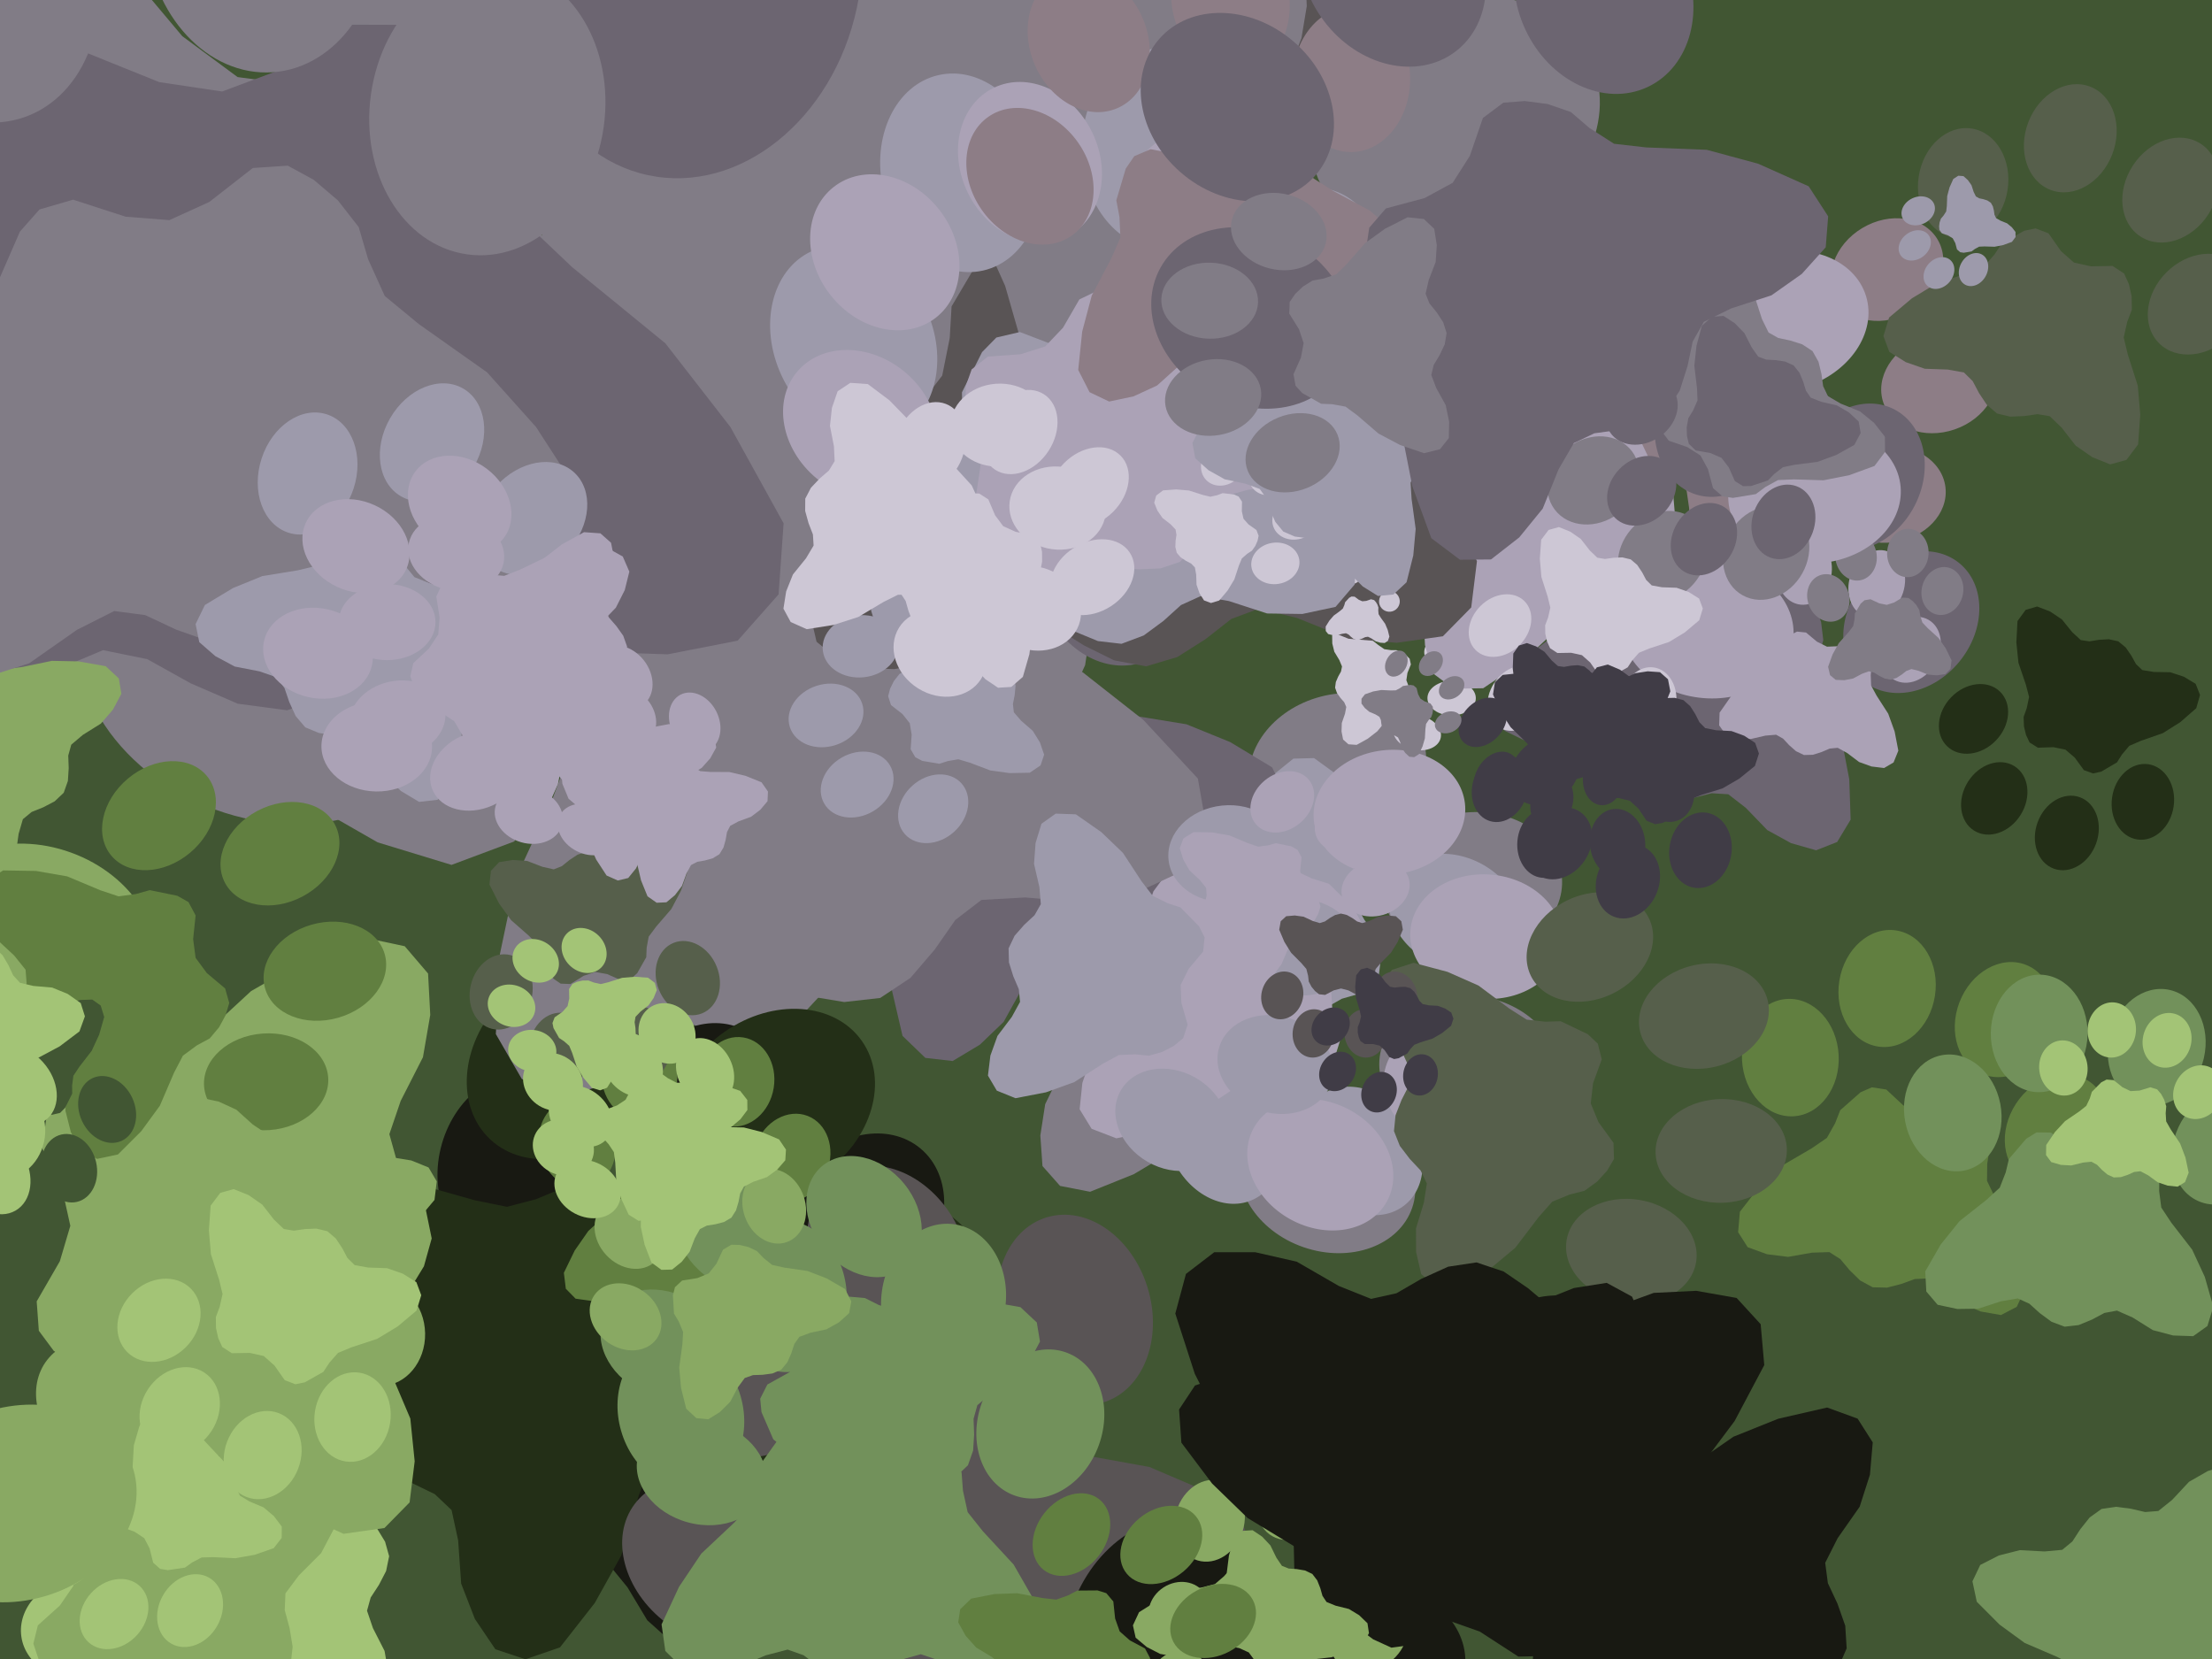 <svg xmlns="http://www.w3.org/2000/svg" width="640px" height="480px">
  <rect width="640" height="480" fill="rgb(65,86,51)"/>
  <ellipse cx="78" cy="191" rx="46" ry="57" transform="rotate(290,78,191)" fill="rgb(129,124,134)"/><ellipse cx="54" cy="79" rx="46" ry="57" transform="rotate(302,54,79)" fill="rgb(129,124,134)"/><ellipse cx="125" cy="-10" rx="46" ry="57" transform="rotate(314,125,-10)" fill="rgb(129,124,134)"/><ellipse cx="240" cy="-14" rx="46" ry="57" transform="rotate(326,240,-14)" fill="rgb(129,124,134)"/><polygon points="313.958,192.447 316.052,178.618 316.736,165.07 321.042,153.553 334.5,144.053 354.999,133.611 369.45,119.562 380.022,103.26 378.7,86.462 365.708,72.015 336.757,64.215 307.997,61.114 275.37,64.973 257.829,65.741 243.249,59.354 231.993,52.412 218.858,50.083 206.357,50.426 194.991,53.139 185.36,63.049 181.574,84.47 174.66,100.359 160.916,110.911 141.047,119.768 133.761,131.51 133.878,143.194 142.007,167.588 151.466,176.83 161.191,189.432 164.689,206.638 168.838,239.23 178.804,266.385 193.376,292.589 210.538,301.7 227.156,298.919 240.416,284.717 250.552,267.297 255.725,244.881 261.687,229.524 271.82,222.56 284.8,218.618 297.712,213.241 308.346,204.806" fill="rgb(129,124,134)"/>
  <ellipse cx="387" cy="222" rx="21" ry="26" transform="rotate(73,387,222)" fill="rgb(129,124,134)"/><ellipse cx="426" cy="256" rx="21" ry="26" transform="rotate(85,426,256)" fill="rgb(129,124,134)"/><ellipse cx="425" cy="309" rx="21" ry="26" transform="rotate(97,425,309)" fill="rgb(129,124,134)"/><ellipse cx="384" cy="341" rx="21" ry="26" transform="rotate(109,384,341)" fill="rgb(129,124,134)"/><polygon points="301.206,286.811 304.236,292.416 307.701,297.533 309.292,302.903 307,310.049 302.405,319.469 300.999,328.542 301.622,337.371 306.708,343.12 315.396,344.814 328.067,339.715 339.381,332.959 350.194,322.609 356.365,317.521 363.421,315.847 369.419,315.287 374.836,312.533 379.29,308.981 382.682,304.878 383.469,298.632 378.973,289.801 377.133,282.125 379.24,274.517 384.041,265.848 383.472,259.578 380.226,255.359 370.581,248.713 364.606,247.944 357.613,246.025 351.623,240.724 341.178,230.004 330.107,222.856 317.622,217.318 308.88,218.708 303.596,224.276 302.666,233.079 303.754,242.195 308.017,251.769 310.059,258.991 308.281,264.302 304.639,269.295 301.416,274.792 299.86,280.776" fill="rgb(129,124,134)"/>
  <ellipse cx="421" cy="264" rx="16" ry="20" transform="rotate(118,421,264)" fill="rgb(157,154,171)"/><ellipse cx="424" cy="305" rx="16" ry="20" transform="rotate(130,424,305)" fill="rgb(157,154,171)"/><ellipse cx="394" cy="333" rx="16" ry="20" transform="rotate(142,394,333)" fill="rgb(157,154,171)"/><ellipse cx="354" cy="329" rx="16" ry="20" transform="rotate(154,354,329)" fill="rgb(157,154,171)"/><polygon points="338.379,252.688 336.957,257.454 336.046,262.19 333.96,266.032 328.751,268.711 321.017,271.374 315.233,275.605 310.704,280.822 310.338,286.802 314.198,292.531 324.006,296.71 333.978,299.225 345.657,299.481 351.871,300.078 356.689,303.049 360.309,306.05 364.818,307.52 369.237,308.018 373.373,307.625 377.254,304.612 379.647,297.257 382.868,292.005 388.229,288.97 395.663,286.835 398.81,283.061 399.346,278.941 397.691,269.95 394.818,266.228 392.018,261.309 391.637,255.078 391.79,243.397 389.624,233.343 385.79,223.396 380.198,219.338 374.21,219.495 368.838,223.84 364.407,229.472 361.477,237.108 358.618,242.22 354.705,244.171 349.94,244.917 345.127,246.171 340.966,248.615" fill="rgb(157,154,171)"/>
  <ellipse cx="402" cy="235" rx="18" ry="22" transform="rotate(83,402,235)" fill="rgb(171,162,182)"/><ellipse cx="430" cy="271" rx="18" ry="22" transform="rotate(95,430,271)" fill="rgb(171,162,182)"/><ellipse cx="422" cy="315" rx="18" ry="22" transform="rotate(107,422,315)" fill="rgb(171,162,182)"/><ellipse cx="382" cy="337" rx="18" ry="22" transform="rotate(119,382,337)" fill="rgb(171,162,182)"/><polygon points="319.616,277.759 321.357,282.994 323.542,287.878 324.091,292.697 321.063,298.445 315.728,305.786 313.165,313.311 312.369,320.934 315.841,326.601 322.995,329.352 334.566,326.909 345.229,322.849 356.005,315.65 362.033,312.239 368.301,311.873 373.5,312.296 378.533,310.763 382.865,308.404 386.374,305.415 387.984,300.208 385.479,292.001 385.064,285.179 388.004,279.009 393.401,272.338 393.859,266.907 391.726,262.821 384.5,255.704 379.521,254.149 373.846,251.462 369.536,246.041 362.241,235.329 353.876,227.57 344.062,220.971 336.399,220.841 331.056,224.795 328.939,232.161 328.497,240.098 330.693,248.903 331.347,255.367 329.033,259.63 325.177,263.339 321.602,267.541 319.375,272.41" fill="rgb(171,162,182)"/>
  <ellipse cx="518" cy="306" rx="14" ry="17" transform="rotate(-3,518,306)" fill="rgb(97,127,64)"/><ellipse cx="546" cy="286" rx="14" ry="17" transform="rotate(9,546,286)" fill="rgb(97,127,64)"/><ellipse cx="580" cy="295" rx="14" ry="17" transform="rotate(21,580,295)" fill="rgb(97,127,64)"/><ellipse cx="595" cy="327" rx="14" ry="17" transform="rotate(33,595,327)" fill="rgb(97,127,64)"/><polygon points="545.968,372.552 550.108,371.49 554.0,370.065 557.753,369.901 562.032,372.552 567.417,377.071 573.093,379.458 578.941,380.486 583.508,378.108 586.02,372.729 584.757,363.655 582.196,355.196 577.215,346.48 574.905,341.638 574.961,336.774 575.569,332.779 574.656,328.807 573.067,325.332 570.947,322.459 567.01,320.933 560.533,322.426 555.238,322.378 550.63,319.772 545.766,315.241 541.594,314.594 538.321,316.022 532.431,321.221 530.961,324.984 528.577,329.224 524.155,332.262 515.484,337.32 509.036,343.366 503.405,350.593 502.892,356.507 505.658,360.85 511.236,362.884 517.345,363.655 524.268,362.433 529.299,362.277 532.467,364.295 535.126,367.476 538.18,370.465 541.822,372.449" fill="rgb(97,127,64)"/>
  <ellipse cx="407" cy="180" rx="5" ry="7" transform="rotate(66,407,180)" fill="rgb(205,199,213)"/><ellipse cx="419" cy="188" rx="5" ry="7" transform="rotate(78,419,188)" fill="rgb(205,199,213)"/><ellipse cx="420" cy="202" rx="5" ry="7" transform="rotate(90,420,202)" fill="rgb(205,199,213)"/><ellipse cx="410" cy="212" rx="5" ry="7" transform="rotate(102,410,212)" fill="rgb(205,199,213)"/><polygon points="386.838,200.53 387.828,201.924 388.918,203.173 389.517,204.551 389.141,206.529 388.225,209.188 388.147,211.65 388.602,213.981 390.144,215.345 392.513,215.512 395.721,213.74 398.513,211.571 401.053,208.462 402.53,206.905 404.355,206.228 405.934,205.883 407.286,204.973 408.356,203.881 409.125,202.678 409.13,200.989 407.645,198.784 406.904,196.8 407.216,194.705 408.211,192.24 407.854,190.589 406.852,189.571 404.066,188.117 402.45,188.107 400.525,187.825 398.757,186.609 395.625,184.096 392.443,182.555 388.937,181.488 386.655,182.144 385.43,183.8 385.47,186.174 386.058,188.566 387.506,190.976 388.286,192.833 387.986,194.305 387.18,195.754 386.501,197.323 386.282,198.967" fill="rgb(205,199,213)"/>
  <ellipse cx="149" cy="337" rx="22" ry="27" transform="rotate(16,149,337)" fill="rgb(24,25,18)"/><ellipse cx="203" cy="322" rx="22" ry="27" transform="rotate(28,203,322)" fill="rgb(24,25,18)"/><ellipse cx="249" cy="353" rx="22" ry="27" transform="rotate(40,249,353)" fill="rgb(24,25,18)"/><ellipse cx="255" cy="408" rx="22" ry="27" transform="rotate(52,255,408)" fill="rgb(24,25,18)"/><polygon points="157.528,450.993 164.266,451.537 170.822,451.41 176.52,453.098 181.554,459.266 187.28,468.798 194.541,475.292 202.758,479.84 210.812,478.636 217.34,471.884 220.125,457.663 220.65,443.691 217.689,428.09 216.728,419.658 219.316,412.413 222.283,406.752 222.963,400.341 222.377,394.324 220.685,388.936 215.583,384.626 205.126,383.523 197.233,380.725 191.681,374.454 186.741,365.173 180.834,362.056 175.204,362.506 163.717,367.248 159.579,372.12 153.831,377.234 145.653,379.501 130.079,382.6 117.322,388.321 105.179,396.23 101.364,404.812 103.265,412.731 110.56,418.646 119.301,422.945 130.284,424.684 137.889,427.041 141.588,431.691 143.927,437.817 146.955,443.861 151.38,448.704" fill="rgb(24,25,18)"/>
  <ellipse cx="53" cy="494" rx="15" ry="18" transform="rotate(250,53,494)" fill="rgb(163,196,118)"/><ellipse cx="24" cy="471" rx="15" ry="18" transform="rotate(262,24,471)" fill="rgb(163,196,118)"/><ellipse cx="22" cy="434" rx="15" ry="18" transform="rotate(274,22,434)" fill="rgb(163,196,118)"/><ellipse cx="50" cy="410" rx="15" ry="18" transform="rotate(286,50,410)" fill="rgb(163,196,118)"/><polygon points="111.414,446.055 109.067,442.208 106.43,438.722 105.107,434.988 106.462,429.855 109.359,423.032 110.016,416.571 109.249,410.357 105.443,406.485 99.244,405.61 90.482,409.681 82.741,414.872 75.487,422.583 71.316,426.405 66.394,427.848 62.178,428.466 58.454,430.612 55.439,433.286 53.195,436.309 52.871,440.75 56.373,446.822 57.957,452.176 56.75,457.627 53.68,463.929 54.314,468.336 56.763,471.196 63.822,475.534 68.071,475.856 73.081,476.952 77.509,480.475 85.283,487.66 93.368,492.299 102.392,495.749 108.515,494.443 112.041,490.315 112.373,484.063 111.266,477.664 107.9,471.059 106.191,466.034 107.25,462.216 109.638,458.554 111.711,454.553 112.589,450.268" fill="rgb(163,196,118)"/>
  <ellipse cx="163" cy="307" rx="25" ry="31" transform="rotate(43,163,307)" fill="rgb(35,47,23)"/><ellipse cx="224" cy="319" rx="25" ry="31" transform="rotate(55,224,319)" fill="rgb(35,47,23)"/><ellipse cx="254" cy="373" rx="25" ry="31" transform="rotate(67,254,373)" fill="rgb(35,47,23)"/><ellipse cx="232" cy="432" rx="25" ry="31" transform="rotate(79,232,432)" fill="rgb(35,47,23)"/><polygon points="112.672,425.088 119.158,429.079 125.802,432.304 130.658,436.912 132.556,445.678 133.429,458.172 137.395,468.403 143.316,477.17 152.016,480.081 162.02,476.642 172.088,463.793 179.76,450.039 184.767,432.866 188.113,423.912 194.416,417.964 200.29,413.799 204.251,407.712 206.739,401.374 207.797,395.101 204.879,388.166 194.949,381.711 188.457,374.867 186.092,365.734 185.881,353.892 181.546,347.743 175.665,345.316 161.71,344.201 155.066,346.975 146.682,349.168 137.315,347.261 120.098,342.407 104.369,341.624 88.137,343.353 79.919,350.016 77.778,358.936 82.075,368.603 88.649,377.388 98.783,384.749 105.211,391.004 106.545,397.564 105.759,404.907 105.707,412.522 107.673,419.646" fill="rgb(35,47,23)"/>
  <ellipse cx="511" cy="69" rx="14" ry="17" transform="rotate(47,511,69)" fill="rgb(141,125,134)"/><ellipse cx="546" cy="78" rx="14" ry="17" transform="rotate(59,546,78)" fill="rgb(141,125,134)"/><ellipse cx="561" cy="111" rx="14" ry="17" transform="rotate(71,561,111)" fill="rgb(141,125,134)"/><ellipse cx="546" cy="143" rx="14" ry="17" transform="rotate(83,546,143)" fill="rgb(141,125,134)"/><polygon points="478.214,134.548 481.752,137.082 485.41,139.185 487.995,142.005 488.727,147.078 488.727,154.235 490.58,160.225 493.606,165.458 498.449,167.464 504.289,165.903 510.54,158.98 515.461,151.446 519.0,141.856 521.265,136.885 525.095,133.746 528.609,131.606 531.109,128.294 532.78,124.78 533.633,121.246 532.247,117.177 526.843,113.102 523.416,108.941 522.432,103.641 522.783,96.882 520.557,93.204 517.302,91.586 509.391,90.394 505.493,91.711 500.627,92.627 495.363,91.166 485.742,87.713 476.807,86.64 467.485,86.978 462.536,90.449 460.959,95.448 463.024,101.13 466.421,106.4 471.904,111.0 475.319,114.822 475.818,118.614 475.077,122.769 474.744,127.108 475.581,131.247" fill="rgb(141,125,134)"/>
  <ellipse cx="222" cy="238" rx="22" ry="27" transform="rotate(306,222,238)" fill="rgb(108,101,113)"/><ellipse cx="225" cy="184" rx="22" ry="27" transform="rotate(318,225,184)" fill="rgb(108,101,113)"/><ellipse cx="269" cy="153" rx="22" ry="27" transform="rotate(330,269,153)" fill="rgb(108,101,113)"/><ellipse cx="322" cy="166" rx="22" ry="27" transform="rotate(342,322,166)" fill="rgb(108,101,113)"/><polygon points="328.898,269.95 331.649,263.945 333.723,257.884 337.177,253.217 344.522,250.657 355.186,248.585 363.575,244.088 370.496,238.064 372.082,230.268 368.065,222.018 355.939,214.709 343.287,209.558 327.975,207.063 319.912,205.129 314.125,200.332 309.919,195.716 304.26,192.949 298.541,191.477 293.029,191.229 287.367,194.474 282.86,203.705 277.653,210.017 270.041,213.018 259.869,214.452 255.034,218.834 253.566,224.153 254.081,236.284 257.171,241.711 259.945,248.697 259.294,256.963 256.935,272.297 257.924,285.921 261.128,299.712 267.732,306.082 275.638,306.983 283.506,302.262 290.374,295.674 295.64,286.172 300.345,279.977 305.851,278.134 312.256,278.035 318.817,277.275 324.742,274.83" fill="rgb(108,101,113)"/>
  <ellipse cx="458" cy="143" rx="18" ry="22" transform="rotate(3,458,143)" fill="rgb(108,101,113)"/><ellipse cx="497" cy="122" rx="18" ry="22" transform="rotate(15,497,122)" fill="rgb(108,101,113)"/><ellipse cx="538" cy="138" rx="18" ry="22" transform="rotate(27,538,138)" fill="rgb(108,101,113)"/><ellipse cx="553" cy="180" rx="18" ry="22" transform="rotate(39,553,180)" fill="rgb(108,101,113)"/><polygon points="484.773,231.589 490.154,230.796 495.271,229.51 500.043,229.802 505.107,233.727 511.321,240.163 518.189,243.94 525.453,246.018 531.55,243.616 535.446,237.142 535.055,225.488 532.938,214.44 527.793,202.745 525.513,196.309 526.231,190.16 527.532,185.185 526.905,180.035 525.356,175.425 523.055,171.507 518.275,169.052 509.877,170.079 503.182,169.314 497.695,165.403 492.143,159.021 486.947,157.646 482.615,159.018 474.468,164.815 472.106,169.384 468.525,174.433 462.524,177.691 450.875,182.939 441.909,189.733 433.821,198.132 432.384,205.55 435.307,211.414 442.097,214.731 449.728,216.519 458.652,215.895 465.041,216.366 468.783,219.342 471.725,223.721 475.193,227.912 479.539,230.907" fill="rgb(108,101,113)"/>
  <ellipse cx="-3" cy="504" rx="18" ry="22" transform="rotate(272,-3,504)" fill="rgb(137,169,99)"/><ellipse cx="-26" cy="465" rx="18" ry="22" transform="rotate(284,-26,465)" fill="rgb(137,169,99)"/><ellipse cx="-10" cy="423" rx="18" ry="22" transform="rotate(296,-10,423)" fill="rgb(137,169,99)"/><ellipse cx="31" cy="407" rx="18" ry="22" transform="rotate(308,31,407)" fill="rgb(137,169,99)"/><polygon points="84.676,476.454 83.776,471.011 82.381,465.845 82.593,461.0 86.484,455.796 92.901,449.38 96.609,442.348 98.589,434.944 96.045,428.804 89.41,424.967 77.599,425.57 66.432,427.913 54.663,433.337 48.176,435.763 41.928,435.144 36.859,433.912 31.648,434.64 27,436.292 23.067,438.695 20.662,443.587 21.852,452.084 21.196,458.887 17.326,464.521 10.952,470.265 9.65,475.558 11.118,479.927 17.141,488.088 21.816,490.402 27,493.944 30.41,499.972 35.939,511.693 42.987,520.665 51.648,528.719 59.196,530.045 65.092,526.976 68.335,520.032 70.014,512.262 69.222,503.222 69.587,496.734 72.539,492.887 76.928,489.826 81.117,486.235 84.077,481.774" fill="rgb(137,169,99)"/>
  <ellipse cx="55" cy="466" rx="9" ry="11" transform="rotate(210,55,466)" fill="rgb(163,196,118)"/><ellipse cx="33" cy="467" rx="9" ry="11" transform="rotate(222,33,467)" fill="rgb(163,196,118)"/><ellipse cx="18" cy="450" rx="9" ry="11" transform="rotate(234,18,450)" fill="rgb(163,196,118)"/><ellipse cx="21" cy="428" rx="9" ry="11" transform="rotate(246,21,428)" fill="rgb(163,196,118)"/><polygon points="64.075,421.473 61.497,420.605 58.926,420.016 56.866,418.803 55.501,415.905 54.194,411.627 51.991,408.386 49.227,405.81 45.965,405.496 42.76,407.497 40.289,412.777 38.724,418.18 38.362,424.558 37.916,427.943 36.201,430.519 34.492,432.44 33.602,434.876 33.246,437.282 33.381,439.55 34.954,441.729 38.928,443.177 41.737,445.038 43.294,448.026 44.319,452.129 46.321,453.921 48.563,454.293 53.508,453.56 55.598,452.061 58.339,450.624 61.752,450.535 68.133,450.841 73.67,449.85 79.179,447.944 81.504,444.965 81.532,441.689 79.26,438.671 76.267,436.142 72.149,434.394 69.409,432.734 68.418,430.558 68.102,427.94 67.508,425.286 66.252,422.965" fill="rgb(163,196,118)"/>
  <ellipse cx="505" cy="178" rx="8" ry="10" transform="rotate(-6,505,178)" fill="rgb(171,162,182)"/><ellipse cx="522" cy="165" rx="8" ry="10" transform="rotate(6,522,165)" fill="rgb(171,162,182)"/><ellipse cx="543" cy="169" rx="8" ry="10" transform="rotate(18,543,169)" fill="rgb(171,162,182)"/><ellipse cx="553" cy="188" rx="8" ry="10" transform="rotate(30,553,188)" fill="rgb(171,162,182)"/><polygon points="524.515,218.381 527.036,217.591 529.393,216.586 531.705,216.363 534.432,217.861 537.902,220.477 541.484,221.767 545.127,222.212 547.87,220.596 549.246,217.194 548.174,211.633 546.319,206.494 542.962,201.274 541.379,198.36 541.256,195.356 541.502,192.87 540.81,190.447 539.717,188.353 538.315,186.648 535.835,185.834 531.885,186.965 528.615,187.107 525.686,185.647 522.537,183.007 519.94,182.743 517.966,183.73 514.498,187.13 513.712,189.501 512.378,192.196 509.746,194.214 504.556,197.617 500.771,201.558 497.529,206.201 497.404,209.87 499.252,212.461 502.761,213.536 506.558,213.814 510.792,212.836 513.892,212.577 515.914,213.72 517.658,215.598 519.64,217.345 521.952,218.451" fill="rgb(171,162,182)"/>
  <ellipse cx="529" cy="173" rx="6" ry="7" transform="rotate(339,529,173)" fill="rgb(129,124,134)"/><ellipse cx="537" cy="161" rx="6" ry="7" transform="rotate(351,537,161)" fill="rgb(129,124,134)"/><ellipse cx="552" cy="160" rx="6" ry="7" transform="rotate(363,552,160)" fill="rgb(129,124,134)"/><ellipse cx="562" cy="171" rx="6" ry="7" transform="rotate(375,562,171)" fill="rgb(129,124,134)"/><polygon points="548.692,196.155 550.201,195.197 551.565,194.128 553.037,193.577 555.081,194.079 557.806,195.18 560.373,195.396 562.831,195.049 564.34,193.513 564.644,191.049 562.969,187.604 560.858,184.57 557.75,181.747 556.206,180.12 555.599,178.179 555.325,176.511 554.449,175.049 553.368,173.873 552.153,173.004 550.39,172.906 548.007,174.337 545.895,175.002 543.726,174.561 541.206,173.387 539.463,173.669 538.346,174.66 536.675,177.489 536.576,179.176 536.176,181.17 534.81,182.95 532.015,186.082 530.232,189.319 528.927,192.921 529.487,195.34 531.148,196.71 533.629,196.798 536.159,196.315 538.754,194.935 540.735,194.222 542.256,194.615 543.724,195.537 545.325,196.331 547.03,196.65" fill="rgb(129,124,134)"/>
  <ellipse cx="109" cy="186" rx="36" ry="44" transform="rotate(322,109,186)" fill="rgb(129,124,134)"/><ellipse cx="139" cy="102" rx="36" ry="44" transform="rotate(334,139,102)" fill="rgb(129,124,134)"/><ellipse cx="223" cy="72" rx="36" ry="44" transform="rotate(346,223,72)" fill="rgb(129,124,134)"/><ellipse cx="299" cy="116" rx="36" ry="44" transform="rotate(358,299,116)" fill="rgb(129,124,134)"/><polygon points="263.404,282.946 270.434,274.747 276.426,266.154 283.959,260.374 296.66,259.66 314.358,261.21 329.57,257.923 343.165,251.573 349.173,240.032 346.577,225.254 330.809,208.299 313.244,194.499 290.298,183.675 278.496,177 271.562,166.85 267.031,157.698 259.382,150.798 251.055,145.907 242.502,143.033 232.139,145.581 220.893,158.06 209.864,165.636 196.545,166.922 179.909,164.592 170.333,169.3 165.628,177.0 160.969,196.302 163.381,206.225 164.593,218.457 159.843,231.157 149.223,254.198 144.637,276.06 143.458,299.183 150.968,312.173 162.989,317.152 177.485,313.278 191.251,306.017 203.812,293.454 214.0,285.837 223.486,285.423 233.599,288.153 244.256,289.916 254.671,288.743" fill="rgb(129,124,134)"/>
  <ellipse cx="472" cy="69" rx="20" ry="25" transform="rotate(61,472,69)" fill="rgb(171,162,182)"/><ellipse cx="516" cy="93" rx="20" ry="25" transform="rotate(73,516,93)" fill="rgb(171,162,182)"/><ellipse cx="525" cy="143" rx="20" ry="25" transform="rotate(85,525,143)" fill="rgb(171,162,182)"/><ellipse cx="494" cy="182" rx="20" ry="25" transform="rotate(97,494,182)" fill="rgb(171,162,182)"/><polygon points="404.135,147.313 408.113,151.989 412.403,156.116 414.978,160.859 414.25,168.052 411.806,177.849 412.299,186.68 414.654,194.876 420.599,199.275 429.126,199.131 440.045,191.788 449.353,183.155 457.469,171.236 462.266,165.205 468.58,162.214 474.12,160.485 478.673,156.805 482.159,152.565 484.533,148.019 484.024,141.976 478.019,134.553 474.747,127.689 475.209,120.098 477.996,110.966 476.205,105.172 472.301,101.846 461.88,97.515 456.095,97.987 449.121,97.58 442.414,93.784 430.424,85.774 418.56,81.256 405.685,78.538 397.725,81.599 393.861,87.904 394.747,96.386 397.599,104.759 403.535,112.927 406.905,119.323 406.294,124.685 403.862,130.12 401.925,135.945 401.657,141.896" fill="rgb(171,162,182)"/>
  <ellipse cx="233" cy="66" rx="32" ry="39" transform="rotate(339,233,66)" fill="rgb(89,84,85)"/><ellipse cx="281" cy="2" rx="32" ry="39" transform="rotate(351,281,2)" fill="rgb(89,84,85)"/><ellipse cx="361" cy="-1" rx="32" ry="39" transform="rotate(363,361,-1)" fill="rgb(89,84,85)"/><ellipse cx="415" cy="56" rx="32" ry="39" transform="rotate(375,415,56)" fill="rgb(89,84,85)"/><polygon points="340.631,190.102 348.833,184.899 356.245,179.085 364.243,176.094 375.353,178.82 390.165,184.806 404.112,185.979 417.473,184.093 425.674,175.747 427.327,162.355 418.225,143.629 406.747,127.143 389.86,111.801 381.466,102.958 378.171,92.406 376.68,83.344 371.917,75.399 366.042,69.003 359.442,64.283 349.86,63.75 336.908,71.525 325.431,75.14 313.639,72.744 299.945,66.366 290.471,67.897 284.401,73.282 275.32,88.656 274.785,97.824 272.611,108.662 265.187,118.335 249.995,135.358 240.304,152.953 233.209,172.529 236.253,185.674 245.282,193.117 258.766,193.596 272.514,190.972 286.619,183.47 297.384,179.598 305.651,181.736 313.63,186.743 322.331,191.061 331.597,192.791" fill="rgb(89,84,85)"/>
  <ellipse cx="292" cy="-112" rx="35" ry="43" transform="rotate(31,292,-112)" fill="rgb(129,124,134)"/><ellipse cx="378" cy="-113" rx="35" ry="43" transform="rotate(43,378,-113)" fill="rgb(129,124,134)"/><ellipse cx="434" cy="-49" rx="35" ry="43" transform="rotate(55,434,-49)" fill="rgb(129,124,134)"/><ellipse cx="421" cy="35" rx="35" ry="43" transform="rotate(67,421,35)" fill="rgb(129,124,134)"/><polygon points="258.132,60.67 268.014,64.191 277.891,66.633 285.753,71.452 290.821,82.719 295.576,99.305 303.851,111.955 314.34,122.072 326.895,123.502 339.391,116.004 349.277,95.807 355.675,75.077 357.503,50.503 359.448,37.479 366.237,27.659 372.959,20.366 376.553,11.029 378.09,1.776 377.719,-6.979 371.801,-15.488 356.572,-21.342 345.864,-28.705 340.062,-40.334 336.385,-56.23 328.783,-63.274 320.164,-64.86 301.041,-62.366 292.883,-56.725 282.214,-51.368 269.046,-51.255 244.457,-52.865 223.039,-49.414 201.662,-42.435 192.498,-31.105 192.167,-18.472 200.726,-6.677 212.1,3.278 227.863,10.294 238.316,16.881 241.993,25.338 243.037,35.458 245.148,45.734 249.837,54.77" fill="rgb(129,124,134)"/>
  <ellipse cx="-62" cy="-54" rx="54" ry="66" transform="rotate(4,-62,-54)" fill="rgb(129,124,134)"/><ellipse cx="53" cy="-116" rx="54" ry="66" transform="rotate(16,53,-116)" fill="rgb(129,124,134)"/><ellipse cx="176" cy="-67" rx="54" ry="66" transform="rotate(28,176,-67)" fill="rgb(129,124,134)"/><ellipse cx="216" cy="58" rx="54" ry="66" transform="rotate(40,216,58)" fill="rgb(129,124,134)"/><polygon points="11.102,205.48 27.053,203.411 42.247,199.873 56.343,200.982 71.111,212.848 89.152,232.199 109.263,243.72 130.636,250.24 148.786,243.454 160.638,224.512 160.084,190.036 154.395,157.261 139.787,122.416 133.378,103.269 135.817,85.126 139.922,70.483 138.334,55.225 133.992,41.514 127.39,29.81 113.383,22.305 88.502,24.909 68.746,22.302 52.725,10.454 36.636,-8.703 21.346,-13.035 8.467,-9.201 -15.922,7.517 -23.141,20.903 -33.989,35.648 -51.901,44.969 -86.614,59.886 -113.474,79.511 -137.822,103.926 -142.454,125.786 -134.112,143.275 -114.209,153.431 -91.739,159.114 -65.319,157.727 -46.453,159.45 -35.543,168.444 -27.071,181.543 -17.034,194.113 -4.339,203.194" fill="rgb(129,124,134)"/>
  <ellipse cx="385" cy="171" rx="3" ry="3" transform="rotate(-9,385,171)" fill="rgb(205,199,213)"/><ellipse cx="391" cy="166" rx="3" ry="3" transform="rotate(3,391,166)" fill="rgb(205,199,213)"/><ellipse cx="399" cy="167" rx="3" ry="3" transform="rotate(15,399,167)" fill="rgb(205,199,213)"/><ellipse cx="402" cy="174" rx="3" ry="3" transform="rotate(27,402,174)" fill="rgb(205,199,213)"/><polygon points="393.296,185.067 394.17,184.743 394.982,184.345 395.793,184.223 396.782,184.701 398.053,185.559 399.339,185.947 400.632,186.037 401.568,185.417 401.991,184.192 401.51,182.252 400.761,180.475 399.482,178.697 398.87,177.699 398.771,176.643 398.812,175.762 398.523,174.921 398.099,174.203 397.574,173.628 396.685,173.387 395.313,173.858 394.163,173.969 393.104,173.509 391.945,172.636 391.025,172.591 390.348,172.975 389.188,174.238 388.955,175.088 388.534,176.062 387.644,176.823 385.878,178.118 384.617,179.577 383.56,181.273 383.583,182.568 384.282,183.447 385.539,183.762 386.882,183.79 388.357,183.367 389.445,183.218 390.178,183.584 390.828,184.213 391.559,184.792 392.394,185.14" fill="rgb(205,199,213)"/>
  <ellipse cx="-76" cy="20" rx="49" ry="60" transform="rotate(336,-76,20)" fill="rgb(108,101,113)"/><ellipse cx="-8" cy="-80" rx="49" ry="60" transform="rotate(348,-8,-80)" fill="rgb(108,101,113)"/><ellipse cx="112" cy="-93" rx="49" ry="60" transform="rotate(360,112,-93)" fill="rgb(108,101,113)"/><ellipse cx="200" cy="-8" rx="49" ry="60" transform="rotate(372,200,-8)" fill="rgb(108,101,113)"/><polygon points="96.65,200.68 108.749,192.084 119.595,182.62 131.56,177.417 148.731,180.688 171.812,188.637 193.187,189.312 213.424,185.365 225.271,171.975 226.721,151.408 211.336,123.561 192.503,99.323 165.507,77.263 151.991,64.44 146.12,48.603 143.121,34.894 135.218,23.152 125.741,13.862 115.293,7.187 100.629,7.14 81.487,20.04 64.263,26.474 46.078,23.761 24.672,15.124 10.339,18.218 1.506,26.92 -11.121,51.106 -11.204,65.138 -13.655,81.85 -24.209,97.203 -46.029,124.394 -59.41,152.017 -68.67,182.455 -62.975,202.271 -48.603,212.905 -27.988,212.558 -7.22,207.454 13.704,194.88 29.82,188.111 42.605,190.712 55.181,197.714 68.803,203.607 83.08,205.505" fill="rgb(108,101,113)"/>
  <ellipse cx="270" cy="234" rx="9" ry="11" transform="rotate(228,270,234)" fill="rgb(157,154,171)"/><ellipse cx="248" cy="227" rx="9" ry="11" transform="rotate(240,248,227)" fill="rgb(157,154,171)"/><ellipse cx="239" cy="207" rx="9" ry="11" transform="rotate(252,239,207)" fill="rgb(157,154,171)"/><ellipse cx="249" cy="187" rx="9" ry="11" transform="rotate(264,249,187)" fill="rgb(157,154,171)"/><polygon points="291.744,193.73 289.561,192.108 287.298,190.753 285.714,188.963 285.311,185.785 285.39,181.313 284.297,177.549 282.463,174.246 279.459,172.939 275.792,173.851 271.81,178.109 268.652,182.764 266.337,188.718 264.867,191.8 262.44,193.72 260.22,195.019 258.621,197.061 257.539,199.238 256.967,201.437 257.79,203.995 261.122,206.601 263.218,209.239 263.775,212.561 263.482,216.781 264.833,219.104 266.85,220.15 271.78,220.981 274.23,220.201 277.281,219.682 280.555,220.652 286.529,222.915 292.101,223.683 297.93,223.573 301.061,221.459 302.1,218.352 300.872,214.778 298.807,211.448 295.431,208.514 293.338,206.088 293.068,203.713 293.576,201.125 293.831,198.417 293.354,195.821" fill="rgb(157,154,171)"/>
  <ellipse cx="206" cy="452" rx="22" ry="28" transform="rotate(307,206,452)" fill="rgb(89,84,85)"/><ellipse cx="211" cy="396" rx="22" ry="28" transform="rotate(319,211,396)" fill="rgb(89,84,85)"/><ellipse cx="257" cy="364" rx="22" ry="28" transform="rotate(331,257,364)" fill="rgb(89,84,85)"/><ellipse cx="311" cy="379" rx="22" ry="28" transform="rotate(343,311,379)" fill="rgb(89,84,85)"/><polygon points="316.571,486.693 319.527,480.527 321.784,474.291 325.443,469.522 333.093,467.004 344.169,465.052 352.933,460.549 360.207,454.439 361.989,446.397 357.98,437.785 345.56,430.0 332.557,424.439 316.751,421.58 308.441,419.432 302.537,414.361 298.267,409.507 292.459,406.541 286.565,404.914 280.864,404.558 274.945,407.815 270.112,417.289 264.609,423.729 256.675,426.697 246.119,427.998 241.035,432.447 239.419,437.926 239.733,450.493 242.834,456.166 245.58,463.448 244.756,471.992 242.037,487.822 242.815,501.943 245.882,516.276 252.603,522.989 260.77,524.065 269.0,519.32 276.229,512.624 281.851,502.884 286.834,496.556 292.567,494.749 299.199,494.761 306.004,494.093 312.181,491.669" fill="rgb(89,84,85)"/>
  <ellipse cx="247" cy="99" rx="23" ry="29" transform="rotate(335,247,99)" fill="rgb(157,154,171)"/><ellipse cx="278" cy="50" rx="23" ry="29" transform="rotate(347,278,50)" fill="rgb(157,154,171)"/><ellipse cx="336" cy="43" rx="23" ry="29" transform="rotate(359,336,43)" fill="rgb(157,154,171)"/><ellipse cx="378" cy="83" rx="23" ry="29" transform="rotate(371,378,83)" fill="rgb(157,154,171)"/><polygon points="330.912,183.859 336.604,179.663 341.692,175.065 347.348,172.487 355.555,173.902 366.616,177.497 376.804,177.641 386.412,175.592 391.944,169.115 392.464,159.306 384.903,146.168 375.73,134.778 362.687,124.494 356.142,118.498 353.213,111.003 351.671,104.497 347.808,98.97 343.216,94.623 338.184,91.53 331.198,91.63 322.187,97.934 314.035,101.142 305.35,100.001 295.081,96.064 288.279,97.657 284.144,101.876 278.329,113.503 278.407,120.188 277.378,128.169 272.478,135.571 262.31,148.705 256.165,161.975 252.007,176.551 254.885,185.944 261.82,190.89 271.637,190.553 281.488,187.949 291.351,181.785 298.972,178.427 305.083,179.56 311.133,182.791 317.671,185.484 324.488,186.27" fill="rgb(157,154,171)"/>
  <ellipse cx="-42" cy="231" rx="12" ry="15" transform="rotate(285,-42,231)" fill="rgb(137,169,99)"/><ellipse cx="-51" cy="201" rx="12" ry="15" transform="rotate(297,-51,201)" fill="rgb(137,169,99)"/><ellipse cx="-35" cy="176" rx="12" ry="15" transform="rotate(309,-35,176)" fill="rgb(137,169,99)"/><ellipse cx="-4" cy="172" rx="12" ry="15" transform="rotate(321,-4,172)" fill="rgb(137,169,99)"/><polygon points="19.643,225.952 19.878,222.229 19.745,218.614 20.621,215.455 23.975,212.618 29.178,209.368 32.69,205.3 35.12,200.723 34.379,196.292 30.591,192.756 22.719,191.356 15.007,191.201 6.429,192.985 1.787,193.596 -2.235,192.238 -5.386,190.656 -8.929,190.343 -12.242,190.724 -15.199,191.709 -17.527,194.565 -18.035,200.344 -19.502,204.726 -22.908,207.848 -27.981,210.663 -29.643,213.952 -29.34,217.053 -26.614,223.344 -23.887,225.579 -21.01,228.701 -19.681,233.191 -17.821,241.752 -14.543,248.735 -10.063,255.357 -5.292,257.379 -0.942,256.254 2.251,252.172 4.539,247.309 5.392,241.234 6.619,237.016 9.149,234.93 12.505,233.582 15.81,231.853 18.439,229.365" fill="rgb(137,169,99)"/>
  <ellipse cx="167" cy="331" rx="11" ry="13" transform="rotate(-15,167,331)" fill="rgb(97,127,64)"/><ellipse cx="185" cy="311" rx="11" ry="13" transform="rotate(-3,185,311)" fill="rgb(97,127,64)"/><ellipse cx="213" cy="313" rx="11" ry="13" transform="rotate(9,213,313)" fill="rgb(97,127,64)"/><ellipse cx="229" cy="335" rx="11" ry="13" transform="rotate(21,229,335)" fill="rgb(97,127,64)"/><polygon points="199.262,378.141 202.255,376.656 205,374.933 207.844,374.198 211.547,375.53 216.399,378.11 221.128,379.013 225.767,378.848 228.873,376.288 229.92,371.766 227.479,365.032 224.146,358.979 218.92,353.123 216.366,349.796 215.618,346.067 215.434,342.914 214.09,340.024 212.31,337.625 210.222,335.773 206.963,335.246 202.252,337.44 198.196,338.264 194.248,337.021 189.792,334.346 186.496,334.529 184.226,336.153 180.566,341.086 180.053,344.204 178.92,347.833 176.032,350.876 170.223,356.153 166.275,361.824 163.144,368.266 163.712,372.873 166.533,375.744 171.129,376.393 175.927,375.989 181.022,373.93 184.844,372.992 187.596,374.021 190.146,376.021 192.967,377.811 196.075,378.736" fill="rgb(97,127,64)"/>
  <ellipse cx="5" cy="435" rx="28" ry="35" transform="rotate(254,5,435)" fill="rgb(137,169,99)"/><ellipse cx="-47" cy="387" rx="28" ry="35" transform="rotate(266,-47,387)" fill="rgb(137,169,99)"/><ellipse cx="-44" cy="317" rx="28" ry="35" transform="rotate(278,-44,317)" fill="rgb(137,169,99)"/><ellipse cx="11" cy="273" rx="28" ry="35" transform="rotate(290,11,273)" fill="rgb(137,169,99)"/><polygon points="123.223,350.114 119.255,342.456 114.685,335.449 112.659,328.142 115.93,318.525 122.372,305.885 124.489,293.638 123.854,281.673 117.106,273.772 105.388,271.274 88.117,277.876 72.645,286.753 57.767,300.505 49.294,307.246 39.704,309.344 31.573,309.961 24.176,313.56 18.063,318.263 13.376,323.736 12.164,332.171 18.039,344.23 20.349,354.663 17.317,364.909 10.615,376.53 11.236,385.029 15.53,390.815 28.427,400.039 36.496,401.221 45.916,403.983 53.898,411.299 67.781,426.055 82.596,435.99 99.364,443.781 111.228,442.106 118.511,434.695 119.978,422.803 118.721,410.439 113.176,397.38 110.584,387.558 113.115,380.411 118.162,373.739 122.655,366.377 124.903,358.314" fill="rgb(137,169,99)"/>
  <ellipse cx="46" cy="236" rx="14" ry="18" transform="rotate(50,46,236)" fill="rgb(97,127,64)"/><ellipse cx="81" cy="247" rx="14" ry="18" transform="rotate(62,81,247)" fill="rgb(97,127,64)"/><ellipse cx="94" cy="281" rx="14" ry="18" transform="rotate(74,94,281)" fill="rgb(97,127,64)"/><ellipse cx="77" cy="313" rx="14" ry="18" transform="rotate(86,77,313)" fill="rgb(97,127,64)"/><polygon points="9.288,300.763 12.749,303.527 16.356,305.86 18.833,308.864 19.307,314.059 18.925,321.334 20.49,327.521 23.287,333.002 28.102,335.299 34.122,334.023 40.845,327.319 46.249,319.923 50.356,310.364 52.923,305.432 56.983,302.445 60.669,300.457 63.387,297.224 65.273,293.741 66.328,290.195 65.136,285.984 59.86,281.554 56.598,277.142 55.88,271.702 56.597,264.851 54.531,260.994 51.308,259.176 43.331,257.543 39.299,258.674 34.303,259.345 29.03,257.58 19.435,253.558 10.41,251.991 0.917,251.839 -4.299,255.102 -6.168,260.1 -4.372,265.985 -1.2,271.523 4.129,276.491 7.396,280.558 7.702,284.439 6.727,288.623 6.158,293.015 6.787,297.267" fill="rgb(97,127,64)"/>
  <ellipse cx="565" cy="322" rx="14" ry="17" transform="rotate(-11,565,322)" fill="rgb(114,145,91)"/><ellipse cx="590" cy="299" rx="14" ry="17" transform="rotate(1,590,299)" fill="rgb(114,145,91)"/><ellipse cx="624" cy="303" rx="14" ry="17" transform="rotate(13,624,303)" fill="rgb(114,145,91)"/><ellipse cx="643" cy="332" rx="14" ry="17" transform="rotate(25,643,332)" fill="rgb(114,145,91)"/><polygon points="601.415,383.386 605.295,381.788 608.885,379.871 612.511,379.198 617.034,381.191 622.886,384.849 628.732,386.394 634.557,386.594 638.673,383.659 640.38,378.085 637.913,369.436 634.267,361.561 628.233,353.767 625.325,349.375 624.715,344.639 624.761,340.672 623.33,336.935 621.31,333.773 618.857,331.269 614.82,330.324 608.726,332.66 603.573,333.337 598.735,331.433 593.388,327.692 589.243,327.633 586.256,329.469 581.239,335.328 580.324,339.188 578.586,343.636 574.702,347.194 566.962,353.297 561.519,360.056 557.032,367.852 557.341,373.673 560.624,377.516 566.325,378.732 572.371,378.647 578.934,376.513 583.804,375.674 587.161,377.203 590.18,379.932 593.558,382.422 597.37,383.853" fill="rgb(114,145,91)"/>
  <ellipse cx="511" cy="160" rx="12" ry="14" transform="rotate(209,511,160)" fill="rgb(129,124,134)"/><ellipse cx="481" cy="161" rx="12" ry="14" transform="rotate(221,481,161)" fill="rgb(129,124,134)"/><ellipse cx="461" cy="139" rx="12" ry="14" transform="rotate(233,461,139)" fill="rgb(129,124,134)"/><ellipse cx="464" cy="110" rx="12" ry="14" transform="rotate(245,464,110)" fill="rgb(129,124,134)"/><polygon points="521.449,99.626 517.968,98.521 514.502,97.791 511.707,96.21 509.807,92.351 507.951,86.638 504.918,82.337 501.146,78.945 496.76,78.6 492.503,81.36 489.309,88.508 487.335,95.798 486.997,104.37 486.479,108.926 484.236,112.425 481.986,115.044 480.849,118.336 480.427,121.575 480.662,124.616 482.824,127.505 488.194,129.357 492.009,131.789 494.169,135.764 495.642,141.25 498.373,143.609 501.391,144.056 508.014,142.956 510.784,140.894 514.431,138.901 519.011,138.701 527.586,138.963 534.996,137.502 542.349,134.814 545.4,130.76 545.362,126.361 542.241,122.361 538.162,119.035 532.592,116.785 528.875,114.621 527.493,111.723 527.007,108.214 526.148,104.665 524.407,101.578" fill="rgb(129,124,134)"/>
  <ellipse cx="249" cy="123" rx="20" ry="24" transform="rotate(310,249,123)" fill="rgb(171,162,182)"/><ellipse cx="256" cy="73" rx="20" ry="24" transform="rotate(322,256,73)" fill="rgb(171,162,182)"/><ellipse cx="298" cy="47" rx="20" ry="24" transform="rotate(334,298,47)" fill="rgb(171,162,182)"/><ellipse cx="346" cy="62" rx="20" ry="24" transform="rotate(346,346,62)" fill="rgb(171,162,182)"/><polygon points="345.478,158.389 348.38,153.068 350.667,147.652 354.127,143.601 361.015,141.727 370.91,140.513 378.876,136.934 385.598,131.863 387.549,124.827 384.4,117.018 373.767,109.552 362.516,104.026 348.658,100.762 341.401,98.475 336.411,93.713 332.856,89.219 327.853,86.324 322.712,84.61 317.681,84.03 312.291,86.638 307.574,94.8 302.404,100.245 295.244,102.505 285.84,103.167 281.133,106.868 279.449,111.644 279.144,122.781 281.626,127.947 283.718,134.52 282.593,142.044 279.451,155.931 279.485,168.465 281.535,181.295 287.173,187.549 294.352,188.879 301.857,185.062 308.566,179.47 313.994,171.109 318.698,165.739 323.856,164.405 329.726,164.724 335.781,164.448 341.361,162.589" fill="rgb(171,162,182)"/>
  <ellipse cx="460" cy="274" rx="15" ry="19" transform="rotate(64,460,274)" fill="rgb(86,95,75)"/><ellipse cx="493" cy="294" rx="15" ry="19" transform="rotate(76,493,294)" fill="rgb(86,95,75)"/><ellipse cx="498" cy="333" rx="15" ry="19" transform="rotate(88,498,333)" fill="rgb(86,95,75)"/><ellipse cx="472" cy="362" rx="15" ry="19" transform="rotate(100,472,362)" fill="rgb(86,95,75)"/><polygon points="405.014,331.54 407.892,335.306 411.034,338.662 412.828,342.423 411.975,347.941 409.695,355.396 409.718,362.226 411.203,368.641 415.609,372.273 422.19,372.507 430.907,367.286 438.433,361.005 445.173,352.142 449.115,347.685 454.105,345.635 458.447,344.525 462.106,341.871 464.966,338.743 466.98,335.334 466.832,330.653 462.501,324.687 460.255,319.261 460.918,313.427 463.437,306.498 462.289,301.958 459.414,299.236 451.553,295.475 447.074,295.605 441.712,295.009 436.694,291.811 427.772,285.15 418.806,281.187 408.988,278.571 402.727,280.609 399.493,285.315 399.833,291.891 401.694,298.463 405.941,305.001 408.281,310.07 407.593,314.179 405.498,318.271 403.769,322.685 403.322,327.263" fill="rgb(86,95,75)"/>
  <ellipse cx="197" cy="409" rx="18" ry="22" transform="rotate(-16,197,409)" fill="rgb(114,145,91)"/><ellipse cx="227" cy="375" rx="18" ry="22" transform="rotate(-4,227,375)" fill="rgb(114,145,91)"/><ellipse cx="273" cy="376" rx="18" ry="22" transform="rotate(8,273,376)" fill="rgb(114,145,91)"/><ellipse cx="301" cy="412" rx="18" ry="22" transform="rotate(20,301,412)" fill="rgb(114,145,91)"/><polygon points="252.169,485.469 257.137,482.895 261.682,479.931 266.421,478.617 272.66,480.738 280.858,484.917 288.802,486.29 296.564,485.879 301.688,481.501 303.309,473.9 299.027,462.698 293.268,452.662 284.348,443.011 279.975,437.515 278.614,431.295 278.214,426.02 275.88,421.222 272.83,417.257 269.28,414.217 263.808,413.43 255.986,417.242 249.219,418.74 242.572,416.773 235.035,412.426 229.522,412.829 225.768,415.614 219.786,423.98 219.019,429.214 217.227,435.324 212.482,440.501 202.91,449.506 196.466,459.116 191.412,469.993 192.499,477.688 197.306,482.412 205.019,483.364 213.04,482.549 221.51,478.952 227.881,477.271 232.517,478.913 236.845,482.186 241.621,485.101 246.85,486.558" fill="rgb(114,145,91)"/>
  <ellipse cx="354" cy="134" rx="6" ry="7" transform="rotate(45,354,134)" fill="rgb(205,199,213)"/><ellipse cx="368" cy="137" rx="6" ry="7" transform="rotate(57,368,137)" fill="rgb(205,199,213)"/><ellipse cx="375" cy="150" rx="6" ry="7" transform="rotate(69,375,150)" fill="rgb(205,199,213)"/><ellipse cx="369" cy="163" rx="6" ry="7" transform="rotate(81,369,163)" fill="rgb(205,199,213)"/><polygon points="341.596,161.25 343.085,162.239 344.617,163.05 345.718,164.171 346.091,166.242 346.194,169.18 347.04,171.612 348.357,173.717 350.374,174.471 352.749,173.747 355.215,170.815 357.127,167.652 358.442,163.665 359.301,161.592 360.828,160.249 362.239,159.32 363.218,157.925 363.854,156.459 364.153,154.996 363.526,153.346 361.25,151.75 359.783,150.092 359.303,147.93 359.35,145.151 358.384,143.673 357.025,143.056 353.761,142.68 352.18,143.276 350.195,143.722 348.014,143.198 344.015,141.918 340.332,141.606 336.511,141.878 334.529,143.374 333.954,145.448 334.882,147.751 336.352,149.865 338.669,151.675 340.125,153.195 340.385,154.744 340.14,156.46 340.065,158.246 340.468,159.933" fill="rgb(205,199,213)"/>
  <ellipse cx="355" cy="247" rx="14" ry="17" transform="rotate(84,355,247)" fill="rgb(157,154,171)"/><ellipse cx="376" cy="274" rx="14" ry="17" transform="rotate(96,376,274)" fill="rgb(157,154,171)"/><ellipse cx="369" cy="308" rx="14" ry="17" transform="rotate(108,369,308)" fill="rgb(157,154,171)"/><ellipse cx="339" cy="324" rx="14" ry="17" transform="rotate(120,339,324)" fill="rgb(157,154,171)"/><polygon points="291.925,278.465 293.179,282.47 294.776,286.213 295.129,289.885 292.75,294.216 288.596,299.727 286.547,305.416 285.84,311.202 288.406,315.557 293.809,317.744 302.641,316.04 310.804,313.094 319.094,307.763 323.722,305.249 328.494,305.054 332.442,305.445 336.29,304.346 339.615,302.609 342.323,300.383 343.617,296.444 341.821,290.17 341.595,284.977 343.913,280.324 348.106,275.323 348.526,271.199 346.958,268.063 341.558,262.555 337.792,261.307 333.513,259.188 330.307,255.009 324.902,246.766 318.643,240.755 311.268,235.606 305.443,235.406 301.327,238.341 299.62,243.915 299.178,249.945 300.731,256.669 301.143,261.594 299.326,264.804 296.345,267.574 293.57,270.722 291.813,274.395" fill="rgb(157,154,171)"/>
  <ellipse cx="371" cy="232" rx="8" ry="10" transform="rotate(50,371,232)" fill="rgb(171,162,182)"/><ellipse cx="390" cy="238" rx="8" ry="10" transform="rotate(62,390,238)" fill="rgb(171,162,182)"/><ellipse cx="398" cy="257" rx="8" ry="10" transform="rotate(74,398,257)" fill="rgb(171,162,182)"/><ellipse cx="388" cy="275" rx="8" ry="10" transform="rotate(86,388,275)" fill="rgb(171,162,182)"/><polygon points="350.021,268.218 351.964,269.769 353.989,271.079 355.38,272.766 355.646,275.682 355.432,279.766 356.31,283.24 357.88,286.317 360.584,287.606 363.963,286.89 367.737,283.126 370.771,278.974 373.077,273.608 374.518,270.839 376.798,269.162 378.867,268.046 380.393,266.231 381.451,264.276 382.044,262.285 381.374,259.921 378.413,257.434 376.581,254.957 376.178,251.903 376.581,248.057 375.421,245.891 373.611,244.871 369.133,243.954 366.869,244.589 364.065,244.966 361.105,243.975 355.718,241.717 350.651,240.837 345.322,240.752 342.394,242.584 341.345,245.39 342.352,248.694 344.134,251.803 347.125,254.592 348.959,256.874 349.131,259.054 348.584,261.402 348.264,263.868 348.617,266.255" fill="rgb(171,162,182)"/>
  <ellipse cx="298" cy="51" rx="17" ry="21" transform="rotate(325,298,51)" fill="rgb(141,125,134)"/><ellipse cx="315" cy="12" rx="17" ry="21" transform="rotate(337,315,12)" fill="rgb(141,125,134)"/><ellipse cx="356" cy="0" rx="17" ry="21" transform="rotate(349,356,0)" fill="rgb(141,125,134)"/><ellipse cx="391" cy="23" rx="17" ry="21" transform="rotate(361,391,23)" fill="rgb(141,125,134)"/><polygon points="370.108,102.244 373.699,98.474 376.8,94.489 380.572,91.897 386.704,91.874 395.183,93.066 402.589,91.868 409.293,89.155 412.476,83.751 411.599,76.572 404.437,68.013 396.33,60.927 385.558,55.138 380.045,51.627 376.963,46.567 375.013,42.047 371.506,38.533 367.621,35.968 363.576,34.369 358.524,35.334 352.796,41.057 347.296,44.426 340.852,44.709 332.903,43.167 328.175,45.192 325.716,48.78 322.987,57.953 323.897,62.791 324.172,68.709 321.565,74.702 315.872,85.526 313.113,95.933 311.962,107.034 315.249,113.476 320.91,116.176 327.985,114.677 334.795,111.529 341.158,105.799 346.254,102.389 350.831,102.429 355.63,103.998 360.715,105.116 365.758,104.814" fill="rgb(141,125,134)"/>
  <ellipse cx="477" cy="203" rx="8" ry="10" transform="rotate(189,477,203)" fill="rgb(205,199,213)"/><ellipse cx="458" cy="211" rx="8" ry="10" transform="rotate(201,458,211)" fill="rgb(205,199,213)"/><ellipse cx="439" cy="202" rx="8" ry="10" transform="rotate(213,439,202)" fill="rgb(205,199,213)"/><ellipse cx="434" cy="181" rx="8" ry="10" transform="rotate(225,434,181)" fill="rgb(205,199,213)"/><polygon points="469.396,161.268 466.834,161.375 464.372,161.726 462.149,161.354 459.969,159.264 457.372,155.94 454.338,153.831 451.035,152.499 448.058,153.324 445.912,156.168 445.521,161.651 445.97,166.935 447.805,172.672 448.557,175.802 447.918,178.649 447.062,180.917 447.103,183.363 447.602,185.6 448.487,187.551 450.608,188.938 454.595,188.87 457.697,189.558 460.076,191.662 462.365,194.928 464.733,195.829 466.832,195.399 470.938,193.083 472.27,191.057 474.198,188.866 477.172,187.635 482.892,185.748 487.431,183.004 491.637,179.465 492.676,176.058 491.594,173.165 488.574,171.275 485.085,170.06 480.87,169.914 477.897,169.378 476.29,167.798 475.126,165.6 473.707,163.464 471.817,161.846" fill="rgb(205,199,213)"/>
  <ellipse cx="492" cy="246" rx="9" ry="11" transform="rotate(190,492,246)" fill="rgb(64,60,70)"/><ellipse cx="471" cy="255" rx="9" ry="11" transform="rotate(202,471,255)" fill="rgb(64,60,70)"/><ellipse cx="451" cy="244" rx="9" ry="11" transform="rotate(214,451,244)" fill="rgb(64,60,70)"/><ellipse cx="447" cy="223" rx="9" ry="11" transform="rotate(226,447,223)" fill="rgb(64,60,70)"/><polygon points="484.501,201.905 481.782,201.971 479.165,202.297 476.814,201.862 474.541,199.605 471.849,196.033 468.671,193.74 465.192,192.266 462.02,193.086 459.692,196.062 459.176,201.869 459.553,207.481 461.394,213.598 462.133,216.931 461.402,219.939 460.453,222.329 460.451,224.923 460.939,227.305 461.842,229.39 464.065,230.899 468.295,230.901 471.57,231.689 474.055,233.964 476.422,237.47 478.917,238.468 481.15,238.052 485.547,235.671 486.997,233.548 489.082,231.26 492.259,230.009 498.36,228.114 503.223,225.289 507.749,221.614 508.914,218.02 507.82,214.932 504.653,212.872 500.975,211.519 496.508,211.286 493.366,210.662 491.69,208.957 490.497,206.605 489.031,204.314 487.057,202.562" fill="rgb(64,60,70)"/>
  <ellipse cx="-48" cy="66" rx="34" ry="42" transform="rotate(332,-48,66)" fill="rgb(129,124,134)"/><ellipse cx="-6" cy="-6" rx="34" ry="42" transform="rotate(344,-6,-6)" fill="rgb(129,124,134)"/><ellipse cx="76" cy="-21" rx="34" ry="42" transform="rotate(356,76,-21)" fill="rgb(129,124,134)"/><ellipse cx="141" cy="32" rx="34" ry="42" transform="rotate(368,141,32)" fill="rgb(129,124,134)"/><polygon points="79.732,182.229 87.659,175.72 94.68,168.672 102.678,164.509 114.674,165.936 130.969,170.304 145.738,169.738 159.499,166.042 167.021,156.239 167.03,141.99 155.08,123.533 140.929,107.731 121.254,93.824 111.318,85.636 106.506,75 103.778,65.694 97.763,57.98 90.782,52.032 83.257,47.933 73.145,48.608 60.57,58.424 49.006,63.69 36.338,62.697 21.164,57.774 11.431,60.598 5.762,67.023 -1.778,84.306 -1.159,93.984 -2.042,105.624 -8.579,116.717 -22.31,136.515 -30.204,156.204 -35.121,177.635 -30.239,191.021 -19.818,197.66 -5.622,196.427 8.449,191.907 22.268,182.229 33.052,176.786 41.992,177.963 51,182.184 60.675,185.59 70.609,186.21" fill="rgb(129,124,134)"/>
  <ellipse cx="373" cy="92" rx="12" ry="15" transform="rotate(19,373,92)" fill="rgb(157,154,171)"/><ellipse cx="403" cy="85" rx="12" ry="15" transform="rotate(31,403,85)" fill="rgb(157,154,171)"/><ellipse cx="427" cy="104" rx="12" ry="15" transform="rotate(43,427,104)" fill="rgb(157,154,171)"/><ellipse cx="429" cy="134" rx="12" ry="15" transform="rotate(55,429,134)" fill="rgb(157,154,171)"/><polygon points="374.608,155.234 378.305,155.728 381.921,155.847 385.012,156.942 387.607,160.486 390.487,165.903 394.3,169.69 398.696,172.433 403.168,172.003 406.96,168.471 408.905,160.716 409.597,153.034 408.417,144.352 408.13,139.679 409.765,135.762 411.564,132.728 412.124,129.215 411.974,125.884 411.198,122.866 408.511,120.344 402.782,119.434 398.513,117.665 395.636,114.05 393.182,108.793 390.017,106.905 386.902,106.991 380.436,109.272 378.016,111.837 374.701,114.488 370.13,115.501 361.459,116.759 354.265,119.543 347.347,123.55 344.997,128.168 345.816,132.586 349.665,136.055 354.356,138.677 360.357,139.952 364.479,141.47 366.383,144.139 367.495,147.582 368.989,150.999 371.287,153.795" fill="rgb(157,154,171)"/>
  <ellipse cx="362" cy="92" rx="25" ry="30" transform="rotate(299,362,92)" fill="rgb(108,101,113)"/><ellipse cx="358" cy="31" rx="25" ry="30" transform="rotate(311,358,31)" fill="rgb(108,101,113)"/><ellipse cx="403" cy="-9" rx="25" ry="30" transform="rotate(323,403,-9)" fill="rgb(108,101,113)"/><ellipse cx="464" cy="-2" rx="25" ry="30" transform="rotate(335,464,-2)" fill="rgb(108,101,113)"/><polygon points="485.999,113.023 488.255,105.913 489.746,98.833 492.975,93.126 500.857,89.244 512.526,85.454 521.311,79.259 528.24,71.554 528.945,62.595 523.306,53.9 508.707,47.376 493.816,43.343 476.307,42.654 467.003,41.595 459.855,37.014 454.505,32.418 447.781,30.096 441.167,29.233 434.954,29.714 429.054,34.131 425.271,45.099 420.304,52.892 412.184,57.304 400.978,60.311 396.161,65.889 395.248,72.054 397.495,85.582 401.706,91.239 405.777,98.689 406.185,108.044 405.651,125.559 408.635,140.695 414.125,155.714 422.405,161.945 431.391,161.867 439.561,155.492 446.354,147.161 450.949,135.784 455.37,128.193 461.289,125.369 468.456,124.376 475.706,122.621 482.011,119.065" fill="rgb(108,101,113)"/>
  <ellipse cx="433" cy="523" rx="22" ry="27" transform="rotate(262,433,523)" fill="rgb(24,25,18)"/><ellipse cx="397" cy="480" rx="22" ry="27" transform="rotate(274,397,480)" fill="rgb(24,25,18)"/><ellipse cx="407" cy="426" rx="22" ry="27" transform="rotate(286,407,426)" fill="rgb(24,25,18)"/><ellipse cx="455" cy="398" rx="22" ry="27" transform="rotate(298,455,398)" fill="rgb(24,25,18)"/><polygon points="533.889,470.377 531.644,464.0 528.862,458.063 528.086,452.171 531.674,445.063 538.052,435.955 541.032,426.681 541.844,417.324 537.469,410.456 528.646,407.239 514.521,410.479 501.544,415.682 488.496,424.732 481.184,429.04 473.512,429.623 467.134,429.215 461.0,431.201 455.743,434.184 451.508,437.921 449.647,444.335 452.891,454.336 453.546,462.686 450.075,470.308 443.605,478.596 443.161,485.26 445.862,490.22 454.866,498.785 461.0,500.584 468.01,503.755 473.407,510.304 482.573,523.271 492.988,532.598 505.153,540.474 514.544,540.469 521.005,535.511 523.441,526.441 523.814,516.707 520.935,505.967 519.995,498.06 522.739,492.789 527.384,488.162 531.674,482.937 534.298,476.924" fill="rgb(24,25,18)"/>
  <ellipse cx="269" cy="129" rx="10" ry="13" transform="rotate(21,269,129)" fill="rgb(205,199,213)"/><ellipse cx="295" cy="125" rx="10" ry="13" transform="rotate(33,295,125)" fill="rgb(205,199,213)"/><ellipse cx="315" cy="141" rx="10" ry="13" transform="rotate(45,315,141)" fill="rgb(205,199,213)"/><ellipse cx="316" cy="167" rx="10" ry="13" transform="rotate(57,316,167)" fill="rgb(205,199,213)"/><polygon points="268.718,183.586 271.86,184.118 274.943,184.328 277.548,185.354 279.658,188.457 281.955,193.167 285.097,196.514 288.768,198.986 292.599,198.752 295.941,195.85 297.832,189.288 298.652,182.751 297.903,175.305 297.798,171.307 299.311,168.012 300.936,165.476 301.519,162.494 301.491,159.645 300.918,157.046 298.699,154.813 293.836,153.866 290.245,152.228 287.896,149.056 285.958,144.496 283.313,142.79 280.651,142.77 275.064,144.524 272.921,146.642 270.012,148.806 266.08,149.535 258.641,150.35 252.417,152.512 246.391,155.726 244.248,159.599 244.815,163.394 247.997,166.471 251.924,168.848 257.009,170.115 260.482,171.534 262.028,173.87 262.874,176.842 264.047,179.804 265.926,182.259" fill="rgb(205,199,213)"/>
  <ellipse cx="667" cy="475" rx="14" ry="17" transform="rotate(140,667,475)" fill="rgb(114,145,91)"/><ellipse cx="656" cy="509" rx="14" ry="17" transform="rotate(152,656,509)" fill="rgb(114,145,91)"/><ellipse cx="623" cy="523" rx="14" ry="17" transform="rotate(164,623,523)" fill="rgb(114,145,91)"/><ellipse cx="592" cy="506" rx="14" ry="17" transform="rotate(176,592,506)" fill="rgb(114,145,91)"/><polygon points="604.619,439.037 601.904,442.438 599.612,445.981 596.66,448.415 591.556,448.881 584.409,448.505 578.33,450.043 572.945,452.79 570.689,457.522 571.942,463.435 578.529,470.04 585.795,475.35 595.186,479.385 600.032,481.907 602.967,485.896 604.92,489.517 608.096,492.188 611.518,494.04 615.002,495.077 619.138,493.905 623.491,488.723 627.825,485.517 633.17,484.812 639.901,485.517 643.69,483.486 645.476,480.32 647.08,472.483 645.97,468.521 645.31,463.613 647.044,458.433 650.996,449.007 652.535,440.14 652.685,430.813 649.478,425.689 644.568,423.853 638.786,425.617 633.346,428.734 628.465,433.969 624.47,437.179 620.656,437.479 616.546,436.522 612.23,435.962 608.053,436.58" fill="rgb(114,145,91)"/>
  <ellipse cx="203" cy="426" rx="15" ry="19" transform="rotate(285,203,426)" fill="rgb(114,145,91)"/><ellipse cx="192" cy="389" rx="15" ry="19" transform="rotate(297,192,389)" fill="rgb(114,145,91)"/><ellipse cx="213" cy="357" rx="15" ry="19" transform="rotate(309,213,357)" fill="rgb(114,145,91)"/><ellipse cx="250" cy="352" rx="15" ry="19" transform="rotate(321,250,352)" fill="rgb(114,145,91)"/><polygon points="281.554,419.69 281.847,415.036 281.681,410.518 282.776,406.568 286.969,403.023 293.473,398.96 297.863,393.875 300.9,388.154 299.973,382.615 295.239,378.195 285.399,376.446 275.759,376.251 265.036,378.481 259.234,379.245 254.207,377.548 250.267,375.57 245.838,375.178 241.697,375.655 238.002,376.886 235.092,380.457 234.456,387.68 232.622,393.157 228.365,397.06 222.024,400.579 219.946,404.689 220.324,408.566 223.733,416.43 227.142,419.224 230.737,423.126 232.399,428.738 234.723,439.44 238.822,448.168 244.422,456.446 250.385,458.973 255.823,457.567 259.814,452.465 262.673,446.386 263.74,438.793 265.273,433.52 268.436,430.913 272.632,429.227 276.763,427.066 280.049,423.956" fill="rgb(114,145,91)"/>
  <ellipse cx="199" cy="283" rx="9" ry="11" transform="rotate(158,199,283)" fill="rgb(86,95,75)"/><ellipse cx="185" cy="302" rx="9" ry="11" transform="rotate(170,185,302)" fill="rgb(86,95,75)"/><ellipse cx="162" cy="304" rx="9" ry="11" transform="rotate(182,162,304)" fill="rgb(86,95,75)"/><ellipse cx="145" cy="287" rx="9" ry="11" transform="rotate(194,145,287)" fill="rgb(86,95,75)"/><polygon points="167.132,247.266 164.732,248.848 162.568,250.607 160.216,251.534 156.914,250.784 152.5,249.089 148.366,248.814 144.421,249.441 142.037,251.954 141.617,255.926 144.408,261.421 147.89,266.241 152.967,270.694 155.497,273.268 156.527,276.374 157.015,279.048 158.465,281.375 160.237,283.237 162.215,284.6 165.053,284.708 168.847,282.34 172.225,281.211 175.727,281.859 179.813,283.676 182.608,283.174 184.377,281.549 186.985,276.952 187.096,274.236 187.684,271.017 189.831,268.116 194.239,263 197.016,257.742 199.015,251.912 198.046,248.037 195.336,245.881 191.342,245.809 187.287,246.657 183.151,248.95 179.985,250.151 177.528,249.561 175.14,248.121 172.543,246.888 169.792,246.424" fill="rgb(86,95,75)"/>
  <ellipse cx="170" cy="240" rx="7" ry="9" transform="rotate(297,170,240)" fill="rgb(171,162,182)"/><ellipse cx="168" cy="221" rx="7" ry="9" transform="rotate(309,168,221)" fill="rgb(171,162,182)"/><ellipse cx="182" cy="207" rx="7" ry="9" transform="rotate(321,182,207)" fill="rgb(171,162,182)"/><ellipse cx="201" cy="209" rx="7" ry="9" transform="rotate(333,201,209)" fill="rgb(171,162,182)"/><polygon points="209.327,245.218 209.955,242.972 210.343,240.745 211.289,238.927 213.708,237.629 217.312,236.318 219.987,234.288 222.068,231.806 222.19,229.0 220.334,226.346 215.703,224.468 211.009,223.371 205.533,223.346 202.616,223.117 200.334,221.764 198.613,220.387 196.487,219.735 194.412,219.538 192.477,219.756 190.682,221.2 189.621,224.667 188.154,227.154 185.667,228.621 182.2,229.682 180.756,231.477 180.538,233.412 181.387,237.613 182.764,239.334 184.117,241.616 184.346,244.533 184.371,250.009 185.468,254.703 187.346,259.334 190.0,261.19 192.806,261.068 195.288,258.987 197.318,256.312 198.629,252.708 199.927,250.289 201.745,249.343 203.972,248.955 206.218,248.327 208.148,247.148" fill="rgb(171,162,182)"/>
  <ellipse cx="110" cy="386" rx="13" ry="15" transform="rotate(179,110,386)" fill="rgb(137,169,99)"/><ellipse cx="84" cy="404" rx="13" ry="15" transform="rotate(191,84,404)" fill="rgb(137,169,99)"/><ellipse cx="53" cy="395" rx="13" ry="15" transform="rotate(203,53,395)" fill="rgb(137,169,99)"/><ellipse cx="41" cy="365" rx="13" ry="15" transform="rotate(215,41,365)" fill="rgb(137,169,99)"/><polygon points="87.743,325.869 83.948,326.703 80.366,327.874 76.951,327.904 73.148,325.359 68.399,321.083 63.317,318.734 58.037,317.615 53.813,319.63 51.36,324.437 52.219,332.722 54.278,340.488 58.526,348.565 60.472,353.038 60.267,357.455 59.587,361.065 60.291,364.703 61.624,367.911 63.459,370.588 66.987,372.099 72.92,370.949 77.728,371.16 81.833,373.674 86.108,377.945 89.878,378.665 92.896,377.472 98.413,372.935 99.868,369.562 102.168,365.786 106.282,363.166 114.321,358.846 120.371,353.558 125.716,347.17 126.37,341.813 123.995,337.78 118.992,335.755 113.465,334.861 107.137,335.751 102.561,335.733 99.746,333.799 97.432,330.825 94.752,328.012 91.506,326.094" fill="rgb(137,169,99)"/>
  <ellipse cx="89" cy="137" rx="14" ry="18" transform="rotate(18,89,137)" fill="rgb(157,154,171)"/><ellipse cx="125" cy="128" rx="14" ry="18" transform="rotate(30,125,128)" fill="rgb(157,154,171)"/><ellipse cx="154" cy="150" rx="14" ry="18" transform="rotate(42,154,150)" fill="rgb(157,154,171)"/><ellipse cx="157" cy="186" rx="14" ry="18" transform="rotate(54,157,186)" fill="rgb(157,154,171)"/><polygon points="92.311,212.09 96.71,212.6 101.006,212.667 104.698,213.902 107.853,218.056 111.384,224.428 115.99,228.846 121.266,232.012 126.568,231.408 130.996,227.136 133.145,217.888 133.808,208.752 132.226,198.469 131.79,192.926 133.65,188.241 135.722,184.603 136.314,180.42 136.068,176.468 135.083,172.901 131.841,169.962 125.019,169.001 119.915,166.988 116.423,162.755 113.401,156.565 109.604,154.389 105.908,154.555 98.278,157.397 95.457,160.493 91.577,163.71 86.17,165.007 75.901,166.68 67.418,170.135 59.286,175.036 56.592,180.568 57.656,185.796 62.297,189.836 67.922,192.851 75.073,194.24 79.999,195.957 82.315,199.087 83.706,203.152 85.55,207.179 88.338,210.451" fill="rgb(157,154,171)"/>
  <ellipse cx="496" cy="487" rx="28" ry="35" transform="rotate(167,496,487)" fill="rgb(24,25,18)"/><ellipse cx="447" cy="536" rx="28" ry="35" transform="rotate(179,447,536)" fill="rgb(24,25,18)"/><ellipse cx="377" cy="530" rx="28" ry="35" transform="rotate(191,377,530)" fill="rgb(24,25,18)"/><ellipse cx="337" cy="473" rx="28" ry="35" transform="rotate(203,337,473)" fill="rgb(24,25,18)"/><polygon points="419.0,366.49 411.215,370.02 404.044,374.179 396.708,375.805 387.36,372.069 375.185,365.039 363.175,362.308 351.301,362.315 343.132,368.584 340.052,380.052 345.69,397.485 353.673,413.257 366.51,428.695 372.742,437.43 374.321,447.028 374.51,455.108 377.688,462.614 382.024,468.908 387.198,473.83 395.482,475.467 407.722,470.278 418.166,468.534 428.149,472.065 439.301,479.301 447.744,479.127 453.693,475.178 463.49,462.892 465.079,454.969 468.301,445.79 475.955,438.27 491.278,425.296 501.879,411.15 510.458,394.96 509.416,383.132 502.46,375.54 490.767,373.471 478.466,374.074 465.255,378.884 455.4,380.94 448.458,378.064 442.118,372.724 435.064,367.895 427.202,365.253" fill="rgb(24,25,18)"/>
  <ellipse cx="464" cy="225" rx="6" ry="8" transform="rotate(187,464,225)" fill="rgb(64,60,70)"/><ellipse cx="449" cy="232" rx="6" ry="8" transform="rotate(199,449,232)" fill="rgb(64,60,70)"/><ellipse cx="433" cy="225" rx="6" ry="8" transform="rotate(211,433,225)" fill="rgb(64,60,70)"/><ellipse cx="429" cy="209" rx="6" ry="8" transform="rotate(223,429,209)" fill="rgb(64,60,70)"/><polygon points="456.479,192.453 454.464,192.607 452.535,192.951 450.774,192.719 449.0,191.134 446.864,188.588 444.417,187.011 441.779,186.053 439.458,186.784 437.847,189.083 437.69,193.411 438.188,197.559 439.791,202.026 440.469,204.469 440.044,206.729 439.433,208.539 439.532,210.463 439.986,212.211 440.738,213.723 442.445,214.756 445.583,214.593 448.044,215.05 449.976,216.642 451.868,219.15 453.757,219.794 455.398,219.398 458.567,217.461 459.56,215.83 461.018,214.051 463.326,213.0 467.778,211.357 471.276,209.072 474.491,206.17 475.216,203.458 474.284,201.21 471.854,199.805 469.073,198.945 465.75,198.945 463.395,198.605 462.086,197.405 461.109,195.706 459.933,194.063 458.4,192.841" fill="rgb(64,60,70)"/>
  <ellipse cx="138" cy="223" rx="11" ry="14" transform="rotate(246,138,223)" fill="rgb(171,162,182)"/><ellipse cx="115" cy="208" rx="11" ry="14" transform="rotate(258,115,208)" fill="rgb(171,162,182)"/><ellipse cx="112" cy="180" rx="11" ry="14" transform="rotate(270,112,180)" fill="rgb(171,162,182)"/><ellipse cx="132" cy="160" rx="11" ry="14" transform="rotate(282,132,160)" fill="rgb(171,162,182)"/><polygon points="180.324,183.939 178.344,181.152 176.164,178.654 174.965,175.897 175.719,171.942 177.55,166.625 177.705,161.7 176.796,157.039 173.711,154.309 168.974,153.975 162.559,157.52 156.975,161.858 151.893,168.077 148.939,171.19 145.291,172.543 142.133,173.234 139.428,175.055 137.288,177.238 135.75,179.645 135.739,183.023 138.711,187.432 140.193,191.4 139.568,195.589 137.578,200.521 138.291,203.823 140.296,205.857 145.867,208.766 149.1,208.785 152.95,209.35 156.487,211.781 162.75,216.808 169.114,219.89 176.126,222.023 180.691,220.711 183.141,217.401 183.061,212.652 181.885,207.867 178.988,203.047 177.429,199.335 178.028,196.389 179.641,193.492 180.998,190.354 181.436,187.065" fill="rgb(171,162,182)"/>
  <ellipse cx="109" cy="216" rx="13" ry="16" transform="rotate(271,109,216)" fill="rgb(171,162,182)"/><ellipse cx="92" cy="189" rx="13" ry="16" transform="rotate(283,92,189)" fill="rgb(171,162,182)"/><ellipse cx="103" cy="158" rx="13" ry="16" transform="rotate(295,103,158)" fill="rgb(171,162,182)"/><ellipse cx="133" cy="146" rx="13" ry="16" transform="rotate(307,133,146)" fill="rgb(171,162,182)"/><polygon points="172.617,195.376 171.902,191.478 170.836,187.786 170.927,184.303 173.656,180.517 178.184,175.828 180.76,170.732 182.088,165.389 180.185,161.011 175.371,158.339 166.896,158.92 158.905,160.742 150.521,164.786 145.892,166.61 141.397,166.243 137.741,165.422 134.008,166.01 130.69,167.255 127.896,169.03 126.23,172.573 127.191,178.661 126.805,183.555 124.096,187.65 119.59,191.856 118.722,195.673 119.831,198.793 124.259,204.578 127.645,206.181 131.413,208.66 133.937,212.947 138.055,221.296 143.23,227.651 149.551,233.327 154.989,234.185 159.184,231.907 161.427,226.879 162.535,221.277 161.853,214.795 162.034,210.131 164.106,207.33 167.22,205.077 170.183,202.445 172.253,199.205" fill="rgb(171,162,182)"/>
  <ellipse cx="181" cy="381" rx="9" ry="11" transform="rotate(305,181,381)" fill="rgb(137,169,99)"/><ellipse cx="182" cy="357" rx="9" ry="11" transform="rotate(317,182,357)" fill="rgb(137,169,99)"/><ellipse cx="201" cy="343" rx="9" ry="11" transform="rotate(329,201,343)" fill="rgb(137,169,99)"/><ellipse cx="224" cy="349" rx="9" ry="11" transform="rotate(341,224,349)" fill="rgb(137,169,99)"/><polygon points="227.821,394.124 228.973,391.49 229.829,388.836 231.297,386.779 234.475,385.609 239.1,384.626 242.717,382.605 245.683,379.931 246.315,376.525 244.504,372.965 239.17,369.877 233.625,367.731 226.941,366.761 223.418,365.981 220.863,363.937 218.997,361.96 216.513,360.798 214.013,360.201 211.612,360.135 209.172,361.591 207.281,365.642 205.063,368.429 201.773,369.793 197.356,370.495 195.285,372.438 194.687,374.765 195.003,380.04 196.389,382.379 197.65,385.398 197.429,389.001 196.519,395.693 197.053,401.615 198.552,407.592 201.475,410.315 204.922,410.647 208.311,408.532 211.25,405.613 213.47,401.437 215.47,398.705 217.853,397.861 220.64,397.769 223.489,397.389 226.05,396.28" fill="rgb(137,169,99)"/>
  <ellipse cx="568" cy="53" rx="13" ry="16" transform="rotate(9,568,53)" fill="rgb(86,95,75)"/><ellipse cx="599" cy="40" rx="13" ry="16" transform="rotate(21,599,40)" fill="rgb(86,95,75)"/><ellipse cx="628" cy="55" rx="13" ry="16" transform="rotate(33,628,55)" fill="rgb(86,95,75)"/><ellipse cx="636" cy="88" rx="13" ry="16" transform="rotate(45,636,88)" fill="rgb(86,95,75)"/><polygon points="581.618,120.548 585.655,120.379 589.535,119.826 593.038,120.413 596.474,123.705 600.565,128.943 605.346,132.266 610.551,134.366 615.242,133.065 618.623,128.584 619.239,119.945 618.533,111.618 615.64,102.578 614.455,97.646 615.463,93.159 616.811,89.585 616.747,85.732 615.961,82.205 614.565,79.132 611.224,76.947 604.941,77.054 600.054,75.969 596.304,72.653 592.697,67.507 588.966,66.088 585.659,66.765 579.189,70.415 577.089,73.607 574.052,77.06 569.365,79 560.352,81.973 553.2,86.296 546.573,91.873 544.935,97.242 546.64,101.801 551.398,104.779 556.897,106.693 563.539,106.924 568.222,107.768 570.756,110.258 572.589,113.722 574.826,117.087 577.804,119.637" fill="rgb(86,95,75)"/>
  <ellipse cx="404" cy="288" rx="6" ry="7" transform="rotate(162,404,288)" fill="rgb(89,84,85)"/><ellipse cx="395" cy="299" rx="6" ry="7" transform="rotate(174,395,299)" fill="rgb(89,84,85)"/><ellipse cx="380" cy="299" rx="6" ry="7" transform="rotate(186,380,299)" fill="rgb(89,84,85)"/><ellipse cx="371" cy="288" rx="6" ry="7" transform="rotate(198,371,288)" fill="rgb(89,84,85)"/><polygon points="386.314,264.731 384.757,265.608 383.339,266.605 381.841,267.077 379.825,266.469 377.161,265.227 374.61,264.877 372.137,265.095 370.549,266.549 370.117,268.994 371.609,272.523 373.559,275.663 376.514,278.644 377.972,280.35 378.475,282.321 378.662,284.0 379.461,285.506 380.479,286.738 381.646,287.668 383.401,287.859 385.856,286.555 388.0,286.001 390.144,286.555 392.599,287.859 394.354,287.668 395.521,286.738 397.338,284.0 397.525,282.321 398.028,280.35 399.486,278.644 402.441,275.663 404.391,272.523 405.883,268.994 405.451,266.549 403.863,265.095 401.39,264.877 398.839,265.227 396.175,266.469 394.159,267.077 392.661,266.605 391.243,265.608 389.686,264.731 388.0,264.324" fill="rgb(89,84,85)"/>
  <ellipse cx="350" cy="440" rx="10" ry="12" transform="rotate(17,350,440)" fill="rgb(137,169,99)"/><ellipse cx="374" cy="434" rx="10" ry="12" transform="rotate(29,374,434)" fill="rgb(137,169,99)"/><ellipse cx="394" cy="448" rx="10" ry="12" transform="rotate(41,394,448)" fill="rgb(137,169,99)"/><ellipse cx="396" cy="473" rx="10" ry="12" transform="rotate(53,396,473)" fill="rgb(137,169,99)"/><polygon points="352.601,491.405 355.617,491.701 358.556,491.695 361.096,492.496 363.305,495.301 365.796,499.618 369.0,502.585 372.647,504.688 376.267,504.211 379.245,501.236 380.605,494.884 380.95,488.626 379.745,481.61 379.379,477.823 380.596,474.596 381.97,472.082 382.325,469.214 382.11,466.513 381.394,464.084 379.14,462.113 374.462,461.536 370.946,460.221 368.507,457.367 366.365,453.168 363.742,451.725 361.215,451.882 356.03,453.918 354.137,456.069 351.521,458.316 347.837,459.268 340.833,460.536 335.07,463.0 329.566,466.45 327.789,470.267 328.579,473.831 331.802,476.539 335.686,478.534 340.595,479.399 343.986,480.515 345.607,482.629 346.607,485.393 347.917,488.125 349.863,490.331" fill="rgb(137,169,99)"/>
  <ellipse cx="490" cy="458" rx="23" ry="28" transform="rotate(148,490,458)" fill="rgb(24,25,18)"/><ellipse cx="465" cy="509" rx="23" ry="28" transform="rotate(160,465,509)" fill="rgb(24,25,18)"/><ellipse cx="410" cy="522" rx="23" ry="28" transform="rotate(172,410,522)" fill="rgb(24,25,18)"/><ellipse cx="364" cy="489" rx="23" ry="28" transform="rotate(184,364,489)" fill="rgb(24,25,18)"/><polygon points="398.632,386.229 393.606,390.98 389.215,396.05 384.032,399.227 375.896,398.831 364.73,396.66 354.823,397.735 345.741,400.868 341.143,407.815 341.807,417.4 350.713,429.252 360.975,439.214 374.862,447.643 381.93,452.683 385.667,459.611 387.939,465.742 392.348,470.647 397.323,474.319 402.577,476.722 409.346,475.793 417.343,468.599 424.873,464.513 433.44,464.585 443.878,467.183 450.291,464.826 453.802,460.237 458.061,448.258 457.189,441.778 457.236,433.908 461.11,426.139 469.415,412.177 473.799,398.563 476.098,383.917 472.185,375.143 464.863,371.168 455.373,372.665 446.121,376.367 437.282,383.526 430.284,387.695 424.216,387.324 417.959,384.908 411.291,383.073 404.58,383.122" fill="rgb(24,25,18)"/>
  <ellipse cx="154" cy="304" rx="6" ry="7" transform="rotate(279,154,304)" fill="rgb(163,196,118)"/><ellipse cx="148" cy="291" rx="6" ry="7" transform="rotate(291,148,291)" fill="rgb(163,196,118)"/><ellipse cx="155" cy="278" rx="6" ry="7" transform="rotate(303,155,278)" fill="rgb(163,196,118)"/><ellipse cx="169" cy="275" rx="6" ry="7" transform="rotate(315,169,275)" fill="rgb(163,196,118)"/><polygon points="183.935,299.246 183.86,297.46 183.615,295.744 183.875,294.195 185.331,292.675 187.648,290.865 189.118,288.751 190.046,286.448 189.471,284.374 187.489,282.878 183.668,282.606 179.985,282.918 175.986,284.198 173.805,284.722 171.82,284.276 170.239,283.68 168.535,283.708 166.975,284.056 165.616,284.673 164.65,286.151 164.697,288.93 164.217,291.092 162.75,292.75 160.474,294.346 159.847,295.996 160.146,297.459 161.761,300.32 163.172,301.249 164.699,302.592 165.558,304.665 166.873,308.652 168.785,311.815 171.251,314.747 173.626,315.471 175.643,314.717 176.96,312.612 177.806,310.18 177.909,307.242 178.282,305.171 179.383,304.05 180.915,303.239 182.404,302.25 183.532,300.933" fill="rgb(163,196,118)"/>
  <ellipse cx="620" cy="232" rx="9" ry="11" transform="rotate(188,620,232)" fill="rgb(35,47,23)"/><ellipse cx="598" cy="241" rx="9" ry="11" transform="rotate(200,598,241)" fill="rgb(35,47,23)"/><ellipse cx="577" cy="231" rx="9" ry="11" transform="rotate(212,577,231)" fill="rgb(35,47,23)"/><ellipse cx="571" cy="208" rx="9" ry="11" transform="rotate(224,571,208)" fill="rgb(35,47,23)"/><polygon points="610.151,184.95 607.281,185.12 604.528,185.561 602.028,185.188 599.543,182.888 596.567,179.212 593.125,176.907 589.395,175.478 586.075,176.462 583.725,179.692 583.394,185.846 584,191.761 586.17,198.156 587.074,201.65 586.413,204.855 585.498,207.415 585.591,210.155 586.195,212.654 587.226,214.823 589.63,216.336 594.099,216.182 597.589,216.893 600.298,219.206 602.928,222.822 605.6,223.785 607.944,223.262 612.502,220.585 613.956,218.289 616.074,215.795 619.384,214.356 625.76,212.129 630.794,208.964 635.439,204.915 636.538,201.075 635.269,197.852 631.846,195.793 627.911,194.5 623.182,194.417 619.84,193.875 618.007,192.135 616.659,189.694 615.026,187.328 612.876,185.55" fill="rgb(35,47,23)"/>
  <ellipse cx="482" cy="228" rx="8" ry="10" transform="rotate(161,482,228)" fill="rgb(64,60,70)"/><ellipse cx="468" cy="244" rx="8" ry="10" transform="rotate(173,468,244)" fill="rgb(64,60,70)"/><ellipse cx="447" cy="244" rx="8" ry="10" transform="rotate(185,447,244)" fill="rgb(64,60,70)"/><ellipse cx="434" cy="228" rx="8" ry="10" transform="rotate(197,434,228)" fill="rgb(64,60,70)"/><polygon points="455.099,194.399 452.887,195.696 450.878,197.162 448.74,197.877 445.834,197.056 441.981,195.34 438.312,194.902 434.77,195.276 432.529,197.403 431.969,200.921 434.198,205.946 437.075,210.401 441.389,214.604 443.522,217.015 444.294,219.829 444.604,222.234 445.788,224.374 447.279,226.115 448.977,227.422 451.5,227.651 454.989,225.719 458.05,224.871 461.139,225.611 464.694,227.42 467.207,227.104 468.858,225.739 471.396,221.766 471.622,219.352 472.295,216.513 474.343,214.029 478.508,209.678 481.227,205.125 483.279,200.025 482.597,196.529 480.284,194.482 476.73,194.231 473.079,194.797 469.288,196.646 466.412,197.569 464.251,196.929 462.192,195.534 459.936,194.315 457.507,193.773" fill="rgb(64,60,70)"/>
  <ellipse cx="411" cy="311" rx="5" ry="6" transform="rotate(190,411,311)" fill="rgb(64,60,70)"/><ellipse cx="399" cy="316" rx="5" ry="6" transform="rotate(202,399,316)" fill="rgb(64,60,70)"/><ellipse cx="387" cy="310" rx="5" ry="6" transform="rotate(214,387,310)" fill="rgb(64,60,70)"/><ellipse cx="385" cy="297" rx="5" ry="6" transform="rotate(226,385,297)" fill="rgb(64,60,70)"/><polygon points="406.572,285.517 405.018,285.555 403.523,285.741 402.179,285.492 400.88,284.203 399.342,282.161 397.526,280.851 395.538,280.009 393.726,280.478 392.395,282.178 392.101,285.496 392.316,288.703 393.368,292.199 393.79,294.104 393.373,295.822 392.83,297.188 392.829,298.67 393.108,300.031 393.624,301.223 394.894,302.085 397.311,302.086 399.183,302.536 400.603,303.837 401.955,305.84 403.381,306.411 404.657,306.172 407.17,304.812 407.998,303.599 409.19,302.292 411.005,301.577 414.491,300.494 417.27,298.879 419.856,296.779 420.522,294.726 419.897,292.961 418.087,291.784 415.986,291.011 413.433,290.877 411.638,290.521 410.68,289.547 409.998,288.203 409.161,286.894 408.033,285.893" fill="rgb(64,60,70)"/>
  <ellipse cx="31" cy="321" rx="8" ry="10" transform="rotate(155,31,321)" fill="rgb(65,86,51)"/><ellipse cx="20" cy="338" rx="8" ry="10" transform="rotate(167,20,338)" fill="rgb(65,86,51)"/><ellipse cx="0" cy="340" rx="8" ry="10" transform="rotate(179,0,340)" fill="rgb(65,86,51)"/><ellipse cx="-14" cy="327" rx="8" ry="10" transform="rotate(191,-14,327)" fill="rgb(65,86,51)"/><polygon points="2.405,291.676 0.403,293.151 -1.386,294.768 -3.375,295.675 -6.261,295.177 -10.151,293.913 -13.733,293.863 -17.112,294.583 -19.057,296.861 -19.24,300.31 -16.581,304.93 -13.356,308.935 -8.769,312.551 -6.467,314.66 -5.438,317.296 -4.895,319.583 -3.537,321.527 -1.922,323.056 -0.152,324.143 2.304,324.108 5.473,321.891 8.339,320.763 11.393,321.164 15.005,322.549 17.397,321.989 18.851,320.505 20.895,316.417 20.868,314.066 21.23,311.259 22.953,308.656 26.528,304.038 28.689,299.371 30.151,294.246 29.139,290.943 26.701,289.203 23.248,289.322 19.784,290.238 16.316,292.405 13.636,293.586 11.487,293.188 9.36,292.052 7.061,291.104 4.664,290.828" fill="rgb(65,86,51)"/>
  <ellipse cx="404" cy="192" rx="3" ry="4" transform="rotate(30,404,192)" fill="rgb(129,124,134)"/><ellipse cx="414" cy="192" rx="3" ry="4" transform="rotate(42,414,192)" fill="rgb(129,124,134)"/><ellipse cx="420" cy="199" rx="3" ry="4" transform="rotate(54,420,199)" fill="rgb(129,124,134)"/><ellipse cx="419" cy="209" rx="3" ry="4" transform="rotate(66,419,209)" fill="rgb(129,124,134)"/><polygon points="401.397,212.226 402.501,212.598 403.603,212.85 404.486,213.37 405.071,214.612 405.631,216.446 406.575,217.835 407.76,218.938 409.158,219.073 410.531,218.216 411.59,215.953 412.261,213.637 412.416,210.904 412.607,209.453 413.342,208.349 414.075,207.526 414.456,206.482 414.609,205.451 414.551,204.479 413.877,203.545 412.174,202.924 410.97,202.127 410.303,200.846 409.863,199.087 409.005,198.32 408.045,198.16 405.925,198.474 405.03,199.117 403.855,199.732 402.392,199.771 399.657,199.639 397.284,200.064 394.923,200.881 393.927,202.158 393.915,203.562 394.888,204.855 396.171,205.939 397.936,206.688 399.11,207.4 399.535,208.332 399.671,209.454 399.925,210.592 400.464,211.587" fill="rgb(129,124,134)"/>
  <ellipse cx="170" cy="344" rx="8" ry="10" transform="rotate(298,170,344)" fill="rgb(163,196,118)"/><ellipse cx="168" cy="323" rx="8" ry="10" transform="rotate(310,168,323)" fill="rgb(163,196,118)"/><ellipse cx="183" cy="308" rx="8" ry="10" transform="rotate(322,183,308)" fill="rgb(163,196,118)"/><ellipse cx="204" cy="310" rx="8" ry="10" transform="rotate(334,204,310)" fill="rgb(163,196,118)"/><polygon points="212.945,350.208 213.678,347.75 214.148,345.308 215.224,343.327 217.91,341.946 221.898,340.573 224.88,338.391 227.215,335.701 227.404,332.618 225.413,329.664 220.357,327.509 215.214,326.212 209.192,326.08 205.988,325.772 203.504,324.24 201.638,322.693 199.313,321.935 197.034,321.678 194.902,321.881 192.9,323.434 191.666,327.227 190.006,329.935 187.241,331.5 183.408,332.601 181.786,334.547 181.509,336.671 182.362,341.307 183.844,343.226 185.288,345.762 185.484,348.975 185.405,354.998 186.522,360.183 188.499,365.312 191.382,367.404 194.47,367.323 197.24,365.083 199.524,362.179 201.035,358.241 202.51,355.605 204.527,354.599 206.984,354.215 209.466,353.568 211.611,352.308" fill="rgb(163,196,118)"/>
  <ellipse cx="374" cy="131" rx="11" ry="14" transform="rotate(248,374,131)" fill="rgb(129,124,134)"/><ellipse cx="351" cy="115" rx="11" ry="14" transform="rotate(260,351,115)" fill="rgb(129,124,134)"/><ellipse cx="350" cy="87" rx="11" ry="14" transform="rotate(272,350,87)" fill="rgb(129,124,134)"/><ellipse cx="370" cy="67" rx="11" ry="14" transform="rotate(284,370,67)" fill="rgb(129,124,134)"/><polygon points="417.548,93.211 415.667,90.357 413.575,87.784 412.473,84.987 413.364,81.06 415.38,75.81 415.707,70.895 414.961,66.204 411.974,63.369 407.25,62.869 400.716,66.188 394.984,70.328 389.688,76.366 386.627,79.375 382.934,80.599 379.754,81.18 376.987,82.905 374.772,85.012 373.151,87.364 373.023,90.739 375.838,95.25 377.181,99.267 376.411,103.432 374.25,108.291 374.847,111.615 376.779,113.719 382.246,116.82 385.476,116.952 389.304,117.651 392.754,120.204 398.838,125.446 405.09,128.749 412.023,131.126 416.631,129.974 419.195,126.751 419.281,122.002 418.273,117.179 415.546,112.261 414.117,108.496 414.819,105.574 416.532,102.735 417.998,99.646 418.55,96.374" fill="rgb(129,124,134)"/>
  <ellipse cx="102" cy="410" rx="11" ry="13" transform="rotate(189,102,410)" fill="rgb(163,196,118)"/><ellipse cx="76" cy="421" rx="11" ry="13" transform="rotate(201,76,421)" fill="rgb(163,196,118)"/><ellipse cx="52" cy="408" rx="11" ry="13" transform="rotate(213,52,408)" fill="rgb(163,196,118)"/><ellipse cx="46" cy="382" rx="11" ry="13" transform="rotate(225,46,382)" fill="rgb(163,196,118)"/><polygon points="91.547,355.47 88.208,355.61 85,356.067 82.103,355.582 79.262,352.859 75.879,348.528 71.926,345.78 67.621,344.044 63.742,345.119 60.947,348.825 60.437,355.969 61.021,362.854 63.413,370.33 64.393,374.408 63.559,378.118 62.445,381.074 62.497,384.26 63.148,387.176 64.302,389.718 67.065,391.525 72.261,391.436 76.302,392.333 79.403,395.075 82.385,399.331 85.471,400.504 88.205,399.944 93.555,396.926 95.291,394.287 97.803,391.432 101.679,389.827 109.132,387.368 115.046,383.794 120.526,379.182 121.881,374.742 120.471,370.972 116.536,368.51 111.989,366.927 106.497,366.736 102.624,366.038 100.529,363.979 99.013,361.115 97.163,358.332 94.701,356.223" fill="rgb(163,196,118)"/>
  <ellipse cx="2" cy="328" rx="11" ry="13" transform="rotate(192,2,328)" fill="rgb(163,196,118)"/><ellipse cx="-22" cy="338" rx="11" ry="13" transform="rotate(204,-22,338)" fill="rgb(163,196,118)"/><ellipse cx="-46" cy="324" rx="11" ry="13" transform="rotate(216,-46,324)" fill="rgb(163,196,118)"/><ellipse cx="-51" cy="297" rx="11" ry="13" transform="rotate(228,-51,297)" fill="rgb(163,196,118)"/><polygon points="-4.717,273.225 -8.058,273.19 -11.286,273.478 -14.153,272.843 -16.848,269.975 -20,265.472 -23.804,262.521 -28.012,260.562 -31.942,261.433 -34.927,264.987 -35.81,272.095 -35.588,279.002 -33.59,286.592 -32.825,290.716 -33.851,294.377 -35.119,297.271 -35.233,300.456 -34.737,303.402 -33.717,306.0 -31.052,307.949 -25.859,308.132 -21.87,309.24 -18.917,312.14 -16.162,316.546 -13.141,317.879 -10.381,317.463 -4.881,314.729 -3.009,312.184 -0.351,309.465 3.603,308.065 11.175,306.0 17.268,302.74 22.982,298.421 24.567,294.058 23.356,290.22 19.556,287.555 15.098,285.736 9.623,285.258 5.792,284.358 3.808,282.192 2.444,279.253 0.742,276.377 -1.607,274.142" fill="rgb(163,196,118)"/>
  <ellipse cx="376" cy="494" rx="8" ry="9" transform="rotate(201,376,494)" fill="rgb(137,169,99)"/><ellipse cx="357" cy="498" rx="8" ry="9" transform="rotate(213,357,498)" fill="rgb(137,169,99)"/><ellipse cx="341" cy="486" rx="8" ry="9" transform="rotate(225,341,486)" fill="rgb(137,169,99)"/><ellipse cx="341" cy="466" rx="8" ry="9" transform="rotate(237,341,466)" fill="rgb(137,169,99)"/><polygon points="377.579,454.386 375.204,453.984 372.873,453.826 370.903,453.049 369.307,450.703 367.571,447.142 365.195,444.612 362.419,442.742 359.523,442.919 356.996,445.113 355.566,450.075 354.946,455.018 355.512,460.648 355.592,463.671 354.448,466.162 353.219,468.079 352.778,470.334 352.8,472.488 353.233,474.453 354.91,476.141 358.588,476.858 361.303,478.096 363.078,480.494 364.544,483.942 366.544,485.232 368.556,485.247 372.781,483.921 374.401,482.32 376.6,480.683 379.574,480.132 385.198,479.516 389.904,477.881 394.46,475.451 396.081,472.523 395.652,469.653 393.246,467.327 390.277,465.529 386.432,464.571 383.806,463.498 382.637,461.733 381.998,459.486 381.11,457.246 379.69,455.39" fill="rgb(137,169,99)"/>
  <ellipse cx="153" cy="236" rx="8" ry="10" transform="rotate(286,153,236)" fill="rgb(171,162,182)"/><ellipse cx="147" cy="216" rx="8" ry="10" transform="rotate(298,147,216)" fill="rgb(171,162,182)"/><ellipse cx="159" cy="198" rx="8" ry="10" transform="rotate(310,159,198)" fill="rgb(171,162,182)"/><ellipse cx="180" cy="196" rx="8" ry="10" transform="rotate(322,180,196)" fill="rgb(171,162,182)"/><polygon points="196.273,233.455 196.479,230.899 196.431,228.412 197.071,226.251 199.411,224.342 203.027,222.17 205.49,219.415 207.215,216.299 206.758,213.244 204.197,210.768 198.803,209.711 193.504,209.512 187.586,210.635 184.388,211 181.639,210.018 179.492,208.893 177.06,208.635 174.778,208.857 172.734,209.499 171.1,211.434 170.681,215.4 169.62,218.395 167.241,220.5 163.721,222.374 162.538,224.615 162.709,226.75 164.508,231.107 166.356,232.677 168.296,234.857 169.156,237.959 170.331,243.867 172.501,248.706 175.501,253.312 178.756,254.758 181.76,254.037 184.004,251.27 185.634,247.955 186.294,243.789 187.188,240.904 188.952,239.501 191.275,238.614 193.568,237.466 195.405,235.787" fill="rgb(171,162,182)"/>
  <ellipse cx="310" cy="444" rx="10" ry="13" transform="rotate(38,310,444)" fill="rgb(97,127,64)"/><ellipse cx="336" cy="447" rx="10" ry="13" transform="rotate(50,336,447)" fill="rgb(97,127,64)"/><ellipse cx="351" cy="469" rx="10" ry="13" transform="rotate(62,351,469)" fill="rgb(97,127,64)"/><ellipse cx="344" cy="494" rx="10" ry="13" transform="rotate(74,344,494)" fill="rgb(97,127,64)"/><polygon points="294.203,495.7 297.052,497.127 299.939,498.228 302.13,499.972 303.241,503.556 304.06,508.732 306.087,512.851 308.874,516.289 312.606,517.185 316.65,515.387 320.377,509.665 323.074,503.653 324.534,496.313 325.602,492.459 328.012,489.75 330.308,487.8 331.737,485.119 332.543,482.387 332.755,479.733 331.286,476.95 326.912,474.621 323.957,472.005 322.639,468.285 322.119,463.358 320.088,460.953 317.548,460.156 311.692,460.2 309.024,461.598 305.609,462.818 301.636,462.365 294.283,460.969 287.699,461.217 280.997,462.529 277.815,465.606 277.248,469.401 279.391,473.274 282.452,476.696 286.944,479.394 289.851,481.766 290.646,484.452 290.586,487.541 290.842,490.717 291.921,493.614" fill="rgb(97,127,64)"/>
  <ellipse cx="571" cy="78" rx="4" ry="5" transform="rotate(209,571,78)" fill="rgb(157,154,171)"/><ellipse cx="561" cy="79" rx="4" ry="5" transform="rotate(221,561,79)" fill="rgb(157,154,171)"/><ellipse cx="554" cy="71" rx="4" ry="5" transform="rotate(233,554,71)" fill="rgb(157,154,171)"/><ellipse cx="555" cy="61" rx="4" ry="5" transform="rotate(245,555,61)" fill="rgb(157,154,171)"/><polygon points="575.004,58 573.819,57.624 572.639,57.376 571.688,56.837 571.041,55.524 570.409,53.579 569.376,52.115 568.092,50.96 566.599,50.842 565.15,51.782 564.063,54.215 563.391,56.697 563.276,59.615 563.099,61.166 562.336,62.357 561.57,63.249 561.183,64.37 561.039,65.472 561.119,66.508 561.855,67.491 563.683,68.121 564.982,68.949 565.717,70.303 566.219,72.17 567.148,72.973 568.176,73.125 570.43,72.751 571.373,72.049 572.615,71.37 574.174,71.303 577.093,71.392 579.616,70.894 582.119,69.979 583.158,68.599 583.144,67.101 582.082,65.74 580.694,64.608 578.797,63.842 577.532,63.105 577.062,62.118 576.896,60.924 576.603,59.716 576.011,58.665" fill="rgb(157,154,171)"/>
  <ellipse cx="289" cy="123" rx="12" ry="14" transform="rotate(86,289,123)" fill="rgb(205,199,213)"/><ellipse cx="306" cy="147" rx="12" ry="14" transform="rotate(98,306,147)" fill="rgb(205,199,213)"/><ellipse cx="299" cy="176" rx="12" ry="14" transform="rotate(110,299,176)" fill="rgb(205,199,213)"/><ellipse cx="272" cy="189" rx="12" ry="14" transform="rotate(122,272,189)" fill="rgb(205,199,213)"/><polygon points="232.96,147.817 233.929,151.338 235.205,154.642 235.401,157.847 233.199,161.542 229.419,166.21 227.464,171.096 226.673,176.107 228.772,179.974 233.406,182.04 241.14,180.826 248.33,178.512 255.702,174.126 259.805,172.08 263.961,172.055 267.384,172.515 270.764,171.676 273.71,170.266 276.133,168.412 277.377,165.026 276.006,159.513 275.968,154.989 278.125,151.013 281.924,146.79 282.415,143.215 281.146,140.44 276.616,135.485 273.379,134.285 269.72,132.311 267.059,128.579 262.608,121.245 257.346,115.826 251.088,111.123 246.026,110.772 242.357,113.2 240.703,117.997 240.135,123.228 241.282,129.125 241.491,133.421 239.813,136.159 237.135,138.477 234.626,141.131 232.986,144.273" fill="rgb(205,199,213)"/>
  <ellipse cx="597" cy="309" rx="7" ry="8" transform="rotate(-7,597,309)" fill="rgb(163,196,118)"/><ellipse cx="611" cy="298" rx="7" ry="8" transform="rotate(5,611,298)" fill="rgb(163,196,118)"/><ellipse cx="627" cy="301" rx="7" ry="8" transform="rotate(17,627,301)" fill="rgb(163,196,118)"/><ellipse cx="636" cy="316" rx="7" ry="8" transform="rotate(29,636,316)" fill="rgb(163,196,118)"/><polygon points="613.626,340.583 615.617,339.921 617.475,339.09 619.307,338.881 621.493,340.033 624.285,342.061 627.147,343.036 630.045,343.339 632.2,342.018 633.247,339.298 632.318,334.897 630.773,330.842 628.036,326.744 626.739,324.452 626.599,322.069 626.761,320.092 626.177,318.178 625.28,316.53 624.144,315.196 622.163,314.584 619.043,315.536 616.448,315.694 614.102,314.576 611.565,312.523 609.5,312.349 607.946,313.161 605.239,315.908 604.648,317.802 603.626,319.96 601.565,321.599 597.491,324.373 594.541,327.554 592.031,331.286 591.982,334.2 593.485,336.232 596.286,337.037 599.305,337.205 602.653,336.37 605.112,336.121 606.732,337.001 608.143,338.468 609.741,339.827 611.593,340.674" fill="rgb(163,196,118)"/>
  <ellipse cx="163" cy="332" rx="8" ry="9" transform="rotate(294,163,332)" fill="rgb(163,196,118)"/><ellipse cx="160" cy="313" rx="8" ry="9" transform="rotate(306,160,313)" fill="rgb(163,196,118)"/><ellipse cx="173" cy="298" rx="8" ry="9" transform="rotate(318,173,298)" fill="rgb(163,196,118)"/><ellipse cx="193" cy="299" rx="8" ry="9" transform="rotate(330,193,299)" fill="rgb(163,196,118)"/><polygon points="203.821,335.69 204.347,333.339 204.627,331.02 205.506,329.093 207.932,327.622 211.579,326.075 214.23,323.835 216.243,321.161 216.217,318.259 214.159,315.621 209.279,313.933 204.375,313.055 198.723,313.326 195.7,313.247 193.272,311.975 191.422,310.647 189.193,310.089 187.041,309.998 185.056,310.327 183.282,311.914 182.374,315.549 180.996,318.195 178.508,319.843 174.988,321.126 173.595,323.056 173.475,325.065 174.578,329.353 176.092,331.055 177.612,333.337 178.006,336.335 178.327,341.984 179.713,346.769 181.902,351.446 184.741,353.217 187.629,352.939 190.078,350.659 192.029,347.787 193.187,343.998 194.395,341.432 196.22,340.357 198.497,339.836 200.78,339.067 202.709,337.746" fill="rgb(163,196,118)"/>
  <ellipse cx="516" cy="151" rx="9" ry="11" transform="rotate(200,516,151)" fill="rgb(108,101,113)"/><ellipse cx="493" cy="156" rx="9" ry="11" transform="rotate(212,493,156)" fill="rgb(108,101,113)"/><ellipse cx="475" cy="142" rx="9" ry="11" transform="rotate(224,475,142)" fill="rgb(108,101,113)"/><ellipse cx="475" cy="119" rx="9" ry="11" transform="rotate(236,475,119)" fill="rgb(108,101,113)"/><polygon points="516.489,104.608 513.724,104.19 511.014,104.053 508.711,103.192 506.811,100.5 504.722,96.4 501.912,93.51 498.652,91.396 495.292,91.66 492.403,94.258 490.843,100.049 490.223,105.801 490.995,112.326 491.148,115.834 489.871,118.75 488.482,121.001 488.017,123.628 488.085,126.129 488.628,128.402 490.61,130.328 494.894,131.085 498.072,132.468 500.182,135.217 501.954,139.191 504.302,140.648 506.639,140.624 511.518,138.999 513.366,137.107 515.886,135.162 519.328,134.462 525.846,133.632 531.277,131.639 536.518,128.725 538.34,125.292 537.784,121.969 534.943,119.317 531.459,117.29 526.976,116.255 523.905,115.063 522.512,113.036 521.724,110.44 520.648,107.858 518.961,105.731" fill="rgb(108,101,113)"/>
  <ellipse cx="5" cy="314" rx="10" ry="13" transform="rotate(138,5,314)" fill="rgb(163,196,118)"/><ellipse cx="-2" cy="339" rx="10" ry="13" transform="rotate(150,-2,339)" fill="rgb(163,196,118)"/><ellipse cx="-26" cy="350" rx="10" ry="13" transform="rotate(162,-26,350)" fill="rgb(163,196,118)"/><ellipse cx="-50" cy="338" rx="10" ry="13" transform="rotate(174,-50,338)" fill="rgb(163,196,118)"/><polygon points="-43.124,288.107 -45.071,290.727 -46.696,293.443 -48.845,295.344 -52.658,295.827 -58.025,295.733 -62.541,297.044 -66.505,299.244 -68.073,302.85 -66.979,307.25 -61.869,312.028 -56.283,315.817 -49.138,318.596 -45.441,320.359 -43.136,323.273 -41.578,325.936 -39.127,327.854 -36.514,329.153 -33.875,329.839 -30.805,328.853 -27.679,324.854 -24.514,322.338 -20.526,321.67 -15.463,322.022 -12.675,320.4 -11.42,317.98 -10.422,312.064 -11.358,309.124 -11.982,305.462 -10.817,301.535 -8.102,294.365 -7.181,287.679 -7.312,280.684 -9.85,276.927 -13.578,275.68 -17.866,277.153 -21.862,279.632 -25.384,283.683 -28.294,286.194 -31.145,286.519 -34.251,285.909 -37.5,285.602 -40.614,286.175" fill="rgb(163,196,118)"/>
</svg>